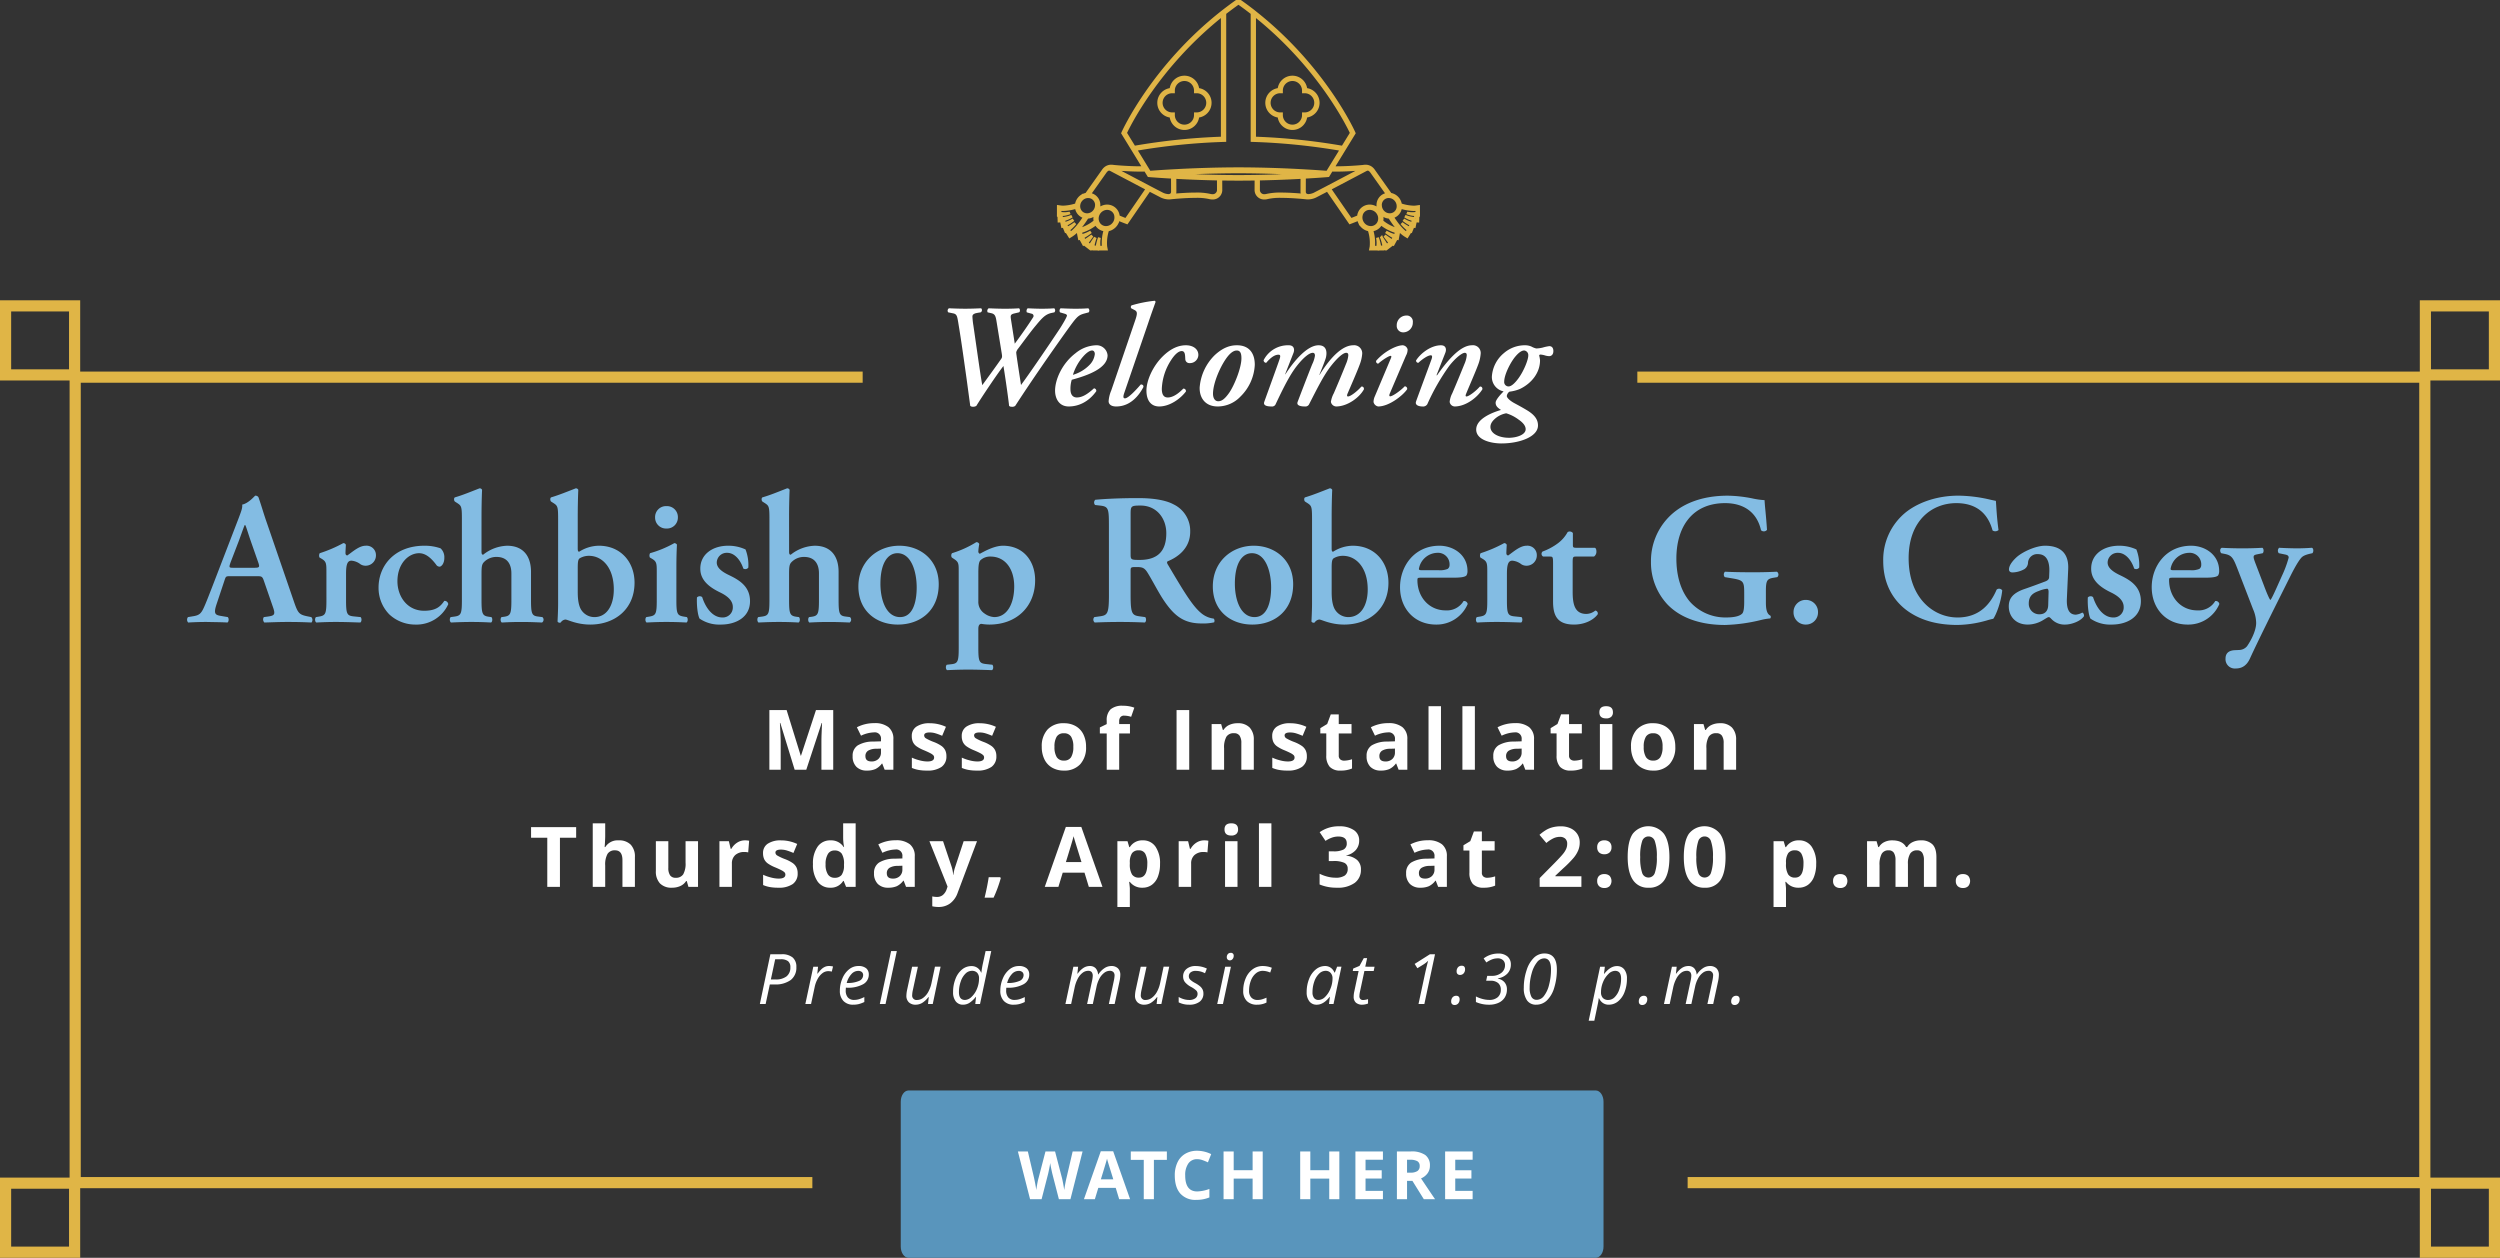 <svg xmlns="http://www.w3.org/2000/svg" xmlns:xlink="http://www.w3.org/1999/xlink" width="896.467" height="451.026" viewBox="0 0 896.467 451.026"><rect x="0" y="0" width="896.467" height="451.026" fill="#333333" stroke="none"/><defs><clipPath id="clip-path"><rect id="Rectangle_3109" data-name="Rectangle 3109" width="130.172" height="89.815" fill="#e0b546" stroke="#e0b546" stroke-width="1"></rect></clipPath></defs><g id="Group_5028" data-name="Group 5028" transform="translate(-859 -248.974)"><g id="Group_4581" data-name="Group 4581" transform="translate(1238 248.974)"><g id="Group_4580" data-name="Group 4580" clip-path="url(#clip-path)"><path id="Path_5631" data-name="Path 5631" d="M130.044,76.32l-.2-1.366-.129-.89-.891.129a6.456,6.456,0,0,1-.924.061,16.5,16.5,0,0,1-4.7-.865,4.283,4.283,0,0,0-.415-1.361l-.052-.1c-.051-.1-.106-.191-.164-.284-.018-.028-.031-.057-.049-.084s-.033-.043-.048-.065-.029-.047-.045-.07-.046-.055-.068-.084c-.067-.09-.137-.178-.211-.262-.032-.037-.065-.073-.1-.109-.086-.091-.175-.179-.268-.263-.025-.023-.05-.046-.076-.068a4.346,4.346,0,0,0-.358-.277l-.016-.012c-.109-.074-.222-.142-.336-.205-.049-.028-.1-.054-.148-.079s-.124-.06-.186-.088a4.13,4.13,0,0,0-.426-.166l-.029-.01a4.006,4.006,0,0,0-.608-.15l-1.727-2.439-4.3-6.07a3.792,3.792,0,0,0-1.117-1.088h0l-.03-.016a3.347,3.347,0,0,0-1.76-.471,4.6,4.6,0,0,0-.809.075c-1.712.172-5.871.492-9.621.492-.425,0-.832-.005-1.225-.013l4.391-7.164,3.192-5.208-.095-.215c-.11-.25-10.581-23.557-35.634-43.245V4.285L70.7,4.151q-1.325-1.036-2.677-2.038c-.34-.252-.681-.5-1.022-.748Q66.182.77,65.347.181L65.088,0,64.83.181q-.681.478-1.349.96t-1.332.974q-1.347,1-2.674,2.035l-.173.134v.006C34.249,23.978,23.777,47.286,23.667,47.536l-.095.215,6.785,11.068.8,1.3c-.394.008-.8.013-1.229.013-3.749,0-7.909-.319-9.621-.492a4.606,4.606,0,0,0-.809-.075,3.35,3.35,0,0,0-1.757.469l-.033.018h0a3.8,3.8,0,0,0-1.116,1.088l-4.3,6.07-1.727,2.439a4.073,4.073,0,0,0-.609.15l-.021.007a4.149,4.149,0,0,0-.436.169c-.061.027-.121.055-.181.085s-.1.053-.151.081c-.114.064-.226.13-.335.2l-.021.015a4.3,4.3,0,0,0-.353.273l-.08.071q-.136.123-.263.258c-.034.037-.069.075-.1.113-.072.082-.14.168-.206.256-.023.03-.049.057-.071.087s-.029.047-.044.07-.033.042-.048.065-.034.062-.053.092c-.055.089-.108.179-.156.271-.021.04-.042.079-.061.119-.058.12-.112.242-.159.366-.005.014-.011.028-.016.042a4.274,4.274,0,0,0-.232.938,16.5,16.5,0,0,1-4.7.866,6.458,6.458,0,0,1-.924-.061l-.89-.129-.129.89-.2,1.366L0,77.208l.692.1.033,1.074.027.9.845-.026.223,1.074L2,81.21l.454-.094.41,1.028.333.834.206-.082.717,1.158.473.765.765-.473a10.707,10.707,0,0,0,2.115-1.834l.143.748.271,1.425.168.885.38-.073.013.023L9.143,86.8l.43.79.183-.1.421.325,1.2.927.787.607.124-.2.408.1,1.451.345.959.227.034-.239.048,0,1.482-.055,1.047-.039-.2-1.029a14.723,14.723,0,0,1,.7-6.013,4.35,4.35,0,0,0,1.921-.8l.011-.008c.1-.077.207-.157.305-.243l.024-.021a4.459,4.459,0,0,0,.332-.326c.019-.02.038-.04.057-.061.094-.105.182-.217.267-.332.016-.022.035-.042.052-.064s.011-.018.018-.027.023-.029.034-.044c.023-.033.04-.07.062-.1.064-.1.127-.2.183-.307l.038-.073a4.483,4.483,0,0,0,.464-1.413c.8.336,1.612.659,2.445.978l.661.252.4-.583L33.15,68.137l1.909.992,2.355,1.223a6.347,6.347,0,0,0,2.754.659,4.641,4.641,0,0,0,.517-.028l.065-.007c1.506-.158,5.4-.524,8.953-.524a20.412,20.412,0,0,1,5.026.447,3.477,3.477,0,0,0,.94.126,2.894,2.894,0,0,0,3.124-2.812l-.014-3.993c2.085.037,4.223.058,6.387.058,2.109,0,4.193-.02,6.224-.056l-.014,3.987A2.9,2.9,0,0,0,74.5,71.026a3.479,3.479,0,0,0,.941-.126,20.411,20.411,0,0,1,5.025-.447c3.556,0,7.446.367,8.953.524l.077.008a4.564,4.564,0,0,0,.507.027,6.344,6.344,0,0,0,2.755-.66l2.354-1.222,1.909-.992,7.656,11.126.4.583.661-.252c.833-.318,1.642-.642,2.445-.978a4.485,4.485,0,0,0,.463,1.412c.013.025.025.049.038.073.056.106.12.208.184.309.021.033.038.068.06.1.01.015.022.028.033.043l.019.03c.018.025.039.046.057.071.083.112.169.221.26.324l.062.066a4.55,4.55,0,0,0,.328.322l.027.023c.1.086.2.166.306.243l.009.007a4.346,4.346,0,0,0,1.92.8,14.717,14.717,0,0,1,.7,6.013l-.2,1.029,1.047.039,1.483.055.047,0,.034.239.959-.228,1.451-.345.408-.1.124.2.787-.607,1.2-.927.421-.325.183.1.43-.79.694-1.275.013-.023.38.073.168-.885.271-1.425.142-.748a10.707,10.707,0,0,0,2.115,1.834l.765.473.473-.765.716-1.158.206.082.333-.834.41-1.028.455.094.182-.878.224-1.074.845.026.027-.9.032-1.074.692-.1Zm-8.674-4.765c.032.033.063.064.093.1.056.062.107.13.159.2.039.051.079.1.116.156s.068.1.1.155c.021.035.043.07.063.105s.041.079.061.118a3.435,3.435,0,0,1,.37,1.663l.007,0a3.036,3.036,0,0,1-1.257,2.388,2.969,2.969,0,0,1-1.733.549,3.3,3.3,0,0,1-2.123-.793l-.039-.032c-.063-.055-.122-.117-.182-.177s-.094-.093-.138-.143c-.03-.034-.058-.072-.087-.107-.066-.082-.131-.166-.191-.256-.016-.023-.028-.047-.043-.071a3.448,3.448,0,0,1-.533-1.7l-.016.01a3.059,3.059,0,0,1,1.255-2.659,2.97,2.97,0,0,1,1.733-.55,3.277,3.277,0,0,1,1.807.556l.038.024c.09.062.176.129.26.2.023.02.047.038.07.058.072.063.14.133.208.2m-6.086,3.626.107-.061q.068.175.151.344c-.024-.029-.05-.054-.075-.082s-.061-.068-.092-.1-.059-.068-.091-.1M57.878,63.2c-5.892-.117-11.309-.356-15.564-.59h0l-.9-.05-.088-.005q-.894-.051-1.705-.1l1.375-.082.418-.024.9-.05h0c4.253-.234,9.671-.473,15.56-.59l.9-.017c2.062-.037,4.177-.057,6.316-.057s4.251.021,6.312.057l.9.017c5.889.117,11.306.356,15.56.59h0l.9.051.419.024,1.378.082q-.814.049-1.709.1l-.088.005-.9.051h0c-4.255.234-9.672.473-15.564.59l-.9.016c-2.06.036-4.17.058-6.307.058s-4.25-.021-6.311-.058l-.9-.016m47.71-15.516-3.125,5.1a228.936,228.936,0,0,0-31.588-3.278V5.437c23.211,18.447,33.616,39.888,34.714,42.249M62.616,2.888l.437-.321c.265-.2.531-.391.8-.584q.614-.444,1.238-.885.624.441,1.238.885c.245.178.49.359.735.538.167.123.336.245.5.369s.324.243.486.365q.975.731,1.925,1.471V50.38l.437.013a228.676,228.676,0,0,1,31.547,3.215L97.984,60.09l-.537.876-.491.8c-.721-.057-2.843-.22-5.938-.41q-.8-.049-1.676-.1l-.576-.033h0l-.9-.05h0c-4.272-.233-9.687-.469-15.56-.585l-.9-.017c-2.038-.035-4.126-.056-6.237-.056-2.164,0-4.307.021-6.4.058l-.9.017c-5.865.117-11.284.354-15.56.586h0l-.9.049h0l-.569.032q-.88.051-1.678.1c-3.094.189-5.218.35-5.939.407l-.491-.8-.537-.876-3.974-6.483a228.67,228.67,0,0,1,31.547-3.215l.437-.013V4.726q.553-.432,1.116-.861l.038-.029c.239-.182.481-.362.722-.543.18-.135.359-.271.539-.4M59.3,5.436v44.07a228.967,228.967,0,0,0-31.589,3.278l-3.126-5.1c1.1-2.361,11.5-23.8,34.715-42.25M7.839,74.049a3.445,3.445,0,0,1,.374-1.671c.019-.036.036-.072.056-.108s.044-.075.067-.112.062-.1.1-.149.08-.109.12-.162.1-.132.156-.193c.031-.035.064-.068.1-.1.067-.07.134-.138.205-.2.023-.021.048-.04.072-.059.084-.07.17-.138.259-.2l.038-.025a3.278,3.278,0,0,1,1.807-.556,2.969,2.969,0,0,1,1.733.55,3.058,3.058,0,0,1,1.255,2.659l-.016-.01a3.45,3.45,0,0,1-.531,1.693c-.016.025-.029.051-.046.075-.059.088-.123.17-.188.251-.03.037-.059.077-.091.112s-.088.092-.133.138c-.061.062-.121.126-.186.182l-.034.027a3.3,3.3,0,0,1-2.127.8,2.968,2.968,0,0,1-1.733-.549,3.037,3.037,0,0,1-1.257-2.388l.007,0m7.049,1.132c-.032.032-.061.067-.092.1s-.061.065-.09.1-.052.055-.076.084q.083-.169.151-.344l.107.061m-10,8.4L4.16,82.407a15.587,15.587,0,0,0,2.391-2.355A13.71,13.71,0,0,1,3.7,81.811L3.19,80.528A12.469,12.469,0,0,0,5.9,78.8h0a10.988,10.988,0,0,1-3.2,1.345L2.419,78.8a9.923,9.923,0,0,0,2.931-1.27,11.046,11.046,0,0,1-3.726.83l-.042-1.381a8.412,8.412,0,0,0,2.652-.5l-.005-.014a8.19,8.19,0,0,1-1.472.133,11.766,11.766,0,0,1-1.737-.148l.2-1.366a7.358,7.358,0,0,0,1.053.071,16.992,16.992,0,0,0,4.686-.823,3.916,3.916,0,0,0,1.611,2.841,3.843,3.843,0,0,0,1.331.606c-1.315,2.081-3.282,4.736-5.01,5.8M8.333,82.21l-.7.134A32.494,32.494,0,0,0,10.879,77.9a4.169,4.169,0,0,0,2.681-1.052l.031-.027c.1-.086.19-.18.281-.276.035-.038.072-.074.106-.114.016-.019.034-.035.051-.054-.009.018-.016.037-.024.055-.029.061-.055.122-.081.184s-.051.119-.073.179-.05.14-.073.21c-.017.054-.034.108-.049.162q-.032.114-.058.229c-.011.05-.021.1-.03.149-.015.081-.029.162-.04.244-.006.045-.01.091-.014.136-.009.087-.017.174-.02.261,0,.035,0,.071,0,.106a4.4,4.4,0,0,0,.034.657c.018.13.043.258.072.384A14.686,14.686,0,0,1,8.333,82.21m8.306,6.411-1.483.055a10.435,10.435,0,0,1,.076-3.447h0a18.788,18.788,0,0,0-.874,3.484l-1.451-.344a20.019,20.019,0,0,1,.853-3.184c-.7,1.035-1.831,2.842-1.831,2.842l-1.2-.927s1.255-1.61,1.9-2.56c-.7.5-2.044,1.473-2.7,1.827l-.694-1.275a24.381,24.381,0,0,0,2.944-1.945,11.779,11.779,0,0,1-3.411,1.372L8.5,83.093a15.444,15.444,0,0,0,5.483-2.868,3.99,3.99,0,0,0,3.3,2.239,15.477,15.477,0,0,0-.644,6.157M20.68,79.7c-.036.067-.078.131-.119.2-.029.046-.057.092-.088.138s-.062.078-.092.118c-.066.086-.131.172-.2.25l-.016.016A3.509,3.509,0,0,1,17.6,81.576a3.088,3.088,0,0,1-2.876-1.911h0a3.42,3.42,0,0,1-.239-1.654V78a3.577,3.577,0,0,1,.191-.836c.005-.015.013-.03.018-.046q.062-.164.14-.323c.019-.039.039-.078.06-.116.045-.085.1-.168.148-.251.025-.039.049-.08.076-.118.07-.1.145-.192.222-.282.026-.03.049-.065.076-.094a3.594,3.594,0,0,1,.342-.328c.016-.014.034-.025.05-.039a3.635,3.635,0,0,1,.335-.244l.053-.032a3.54,3.54,0,0,1,.354-.193A3.413,3.413,0,0,1,18,74.761a3.1,3.1,0,0,1,3.056,2.478l-.019-.008a3.554,3.554,0,0,1-.317,2.4c-.013.025-.025.051-.039.076m4.073-.95c-.969-.37-1.877-.737-2.735-1.1-.006-.09-.011-.179-.023-.269a4.015,4.015,0,0,0-4-3.523,4.335,4.335,0,0,0-2.355.711q-.32-.178-.618-.349A4.2,4.2,0,0,0,15.038,73a3.891,3.891,0,0,0-1.6-2.672,3.845,3.845,0,0,0-1.765-.684l5.653-7.982a2.932,2.932,0,0,1,.874-.852,1.194,1.194,0,0,1,1.04,0l13.11,6.9Zm13.075-9.2c-.9-.466-2.376-1.234-4.1-2.13h0L20.756,60.59c1.738.158,5.561.445,9.171.445.6,0,1.194-.008,1.772-.026l1.116,1.82.1.161.229.019c.069.006,3.255.269,8.273.554.009,2.585.016,4.879.016,5.118,0,.548-.14,1.293-1.346,1.428h0a5.5,5.5,0,0,1-2.256-.555M57.9,68.215a2.023,2.023,0,0,1-2.224,1.912,2.593,2.593,0,0,1-.7-.093,21.637,21.637,0,0,0-5.269-.48c-2.866,0-5.94.237-7.691.4a2.457,2.457,0,0,0,.316-1.269c0-.238-.008-2.5-.016-5.067,4.256.234,9.676.473,15.567.591Zm22.572,1.339a21.639,21.639,0,0,0-5.269.48,2.589,2.589,0,0,1-.7.093,2.023,2.023,0,0,1-2.224-1.912l.014-4.007c5.9-.116,11.315-.355,15.567-.589-.009,2.563-.016,4.826-.016,5.063a2.457,2.457,0,0,0,.316,1.269c-1.75-.159-4.825-.4-7.691-.4m11.876,0a5.488,5.488,0,0,1-2.256.555c-1.208-.135-1.347-.88-1.347-1.428,0-.239.008-2.53.016-5.113,5.026-.287,8.212-.552,8.28-.559l.232-.019.178-.3,1.029-1.678c.577.018,1.169.026,1.768.026,3.61,0,7.433-.287,9.171-.445L96.444,67.423h0c-1.725.9-3.2,1.664-4.1,2.13m13.075,9.2-7.6-11.04,13.111-6.905a1.193,1.193,0,0,1,1.04.006,2.934,2.934,0,0,1,.873.851l5.653,7.982a3.845,3.845,0,0,0-1.765.684,3.889,3.889,0,0,0-1.6,2.672,4.191,4.191,0,0,0,.011,1.22q-.3.171-.618.349a4.334,4.334,0,0,0-2.355-.711,4.015,4.015,0,0,0-4,3.523c-.012.09-.017.179-.024.269-.857.363-1.765.73-2.734,1.1m4.192,1.147c-.041-.065-.082-.13-.119-.2-.014-.025-.025-.05-.038-.075a3.553,3.553,0,0,1-.318-2.4l-.019.008a3.1,3.1,0,0,1,3.056-2.478,3.416,3.416,0,0,1,1.449.334,3.661,3.661,0,0,1,.354.193l.053.032a3.6,3.6,0,0,1,.336.245c.016.013.034.024.05.038a3.6,3.6,0,0,1,.342.328c.027.029.05.064.076.094.077.09.153.182.222.282.027.039.051.079.076.119.053.082.1.166.148.25.021.039.041.078.061.118.052.1.1.211.138.319.007.017.014.034.021.051a3.573,3.573,0,0,1,.19.832l0,.02a3.418,3.418,0,0,1-.24,1.651h0a3.089,3.089,0,0,1-2.876,1.911,3.509,3.509,0,0,1-2.568-1.153l-.016-.016c-.071-.078-.137-.165-.2-.251-.03-.04-.062-.077-.091-.118s-.059-.092-.089-.138M121.4,84.518a11.779,11.779,0,0,1-3.411-1.372,24.382,24.382,0,0,0,2.944,1.945l-.694,1.275c-.652-.354-1.994-1.331-2.7-1.827.646.949,1.9,2.56,1.9,2.56l-1.2.927s-1.126-1.807-1.831-2.842a20.019,20.019,0,0,1,.853,3.184l-1.45.344a18.8,18.8,0,0,0-.874-3.484h0a10.435,10.435,0,0,1,.076,3.447l-1.482-.055a15.484,15.484,0,0,0-.645-6.157,3.976,3.976,0,0,0,3.3-2.241,15.454,15.454,0,0,0,5.486,2.87Zm.439-2.309a14.688,14.688,0,0,1-5.34-2.875c.007-.031.011-.063.018-.095.019-.091.038-.182.051-.274.018-.129.03-.259.037-.39,0-.014,0-.029,0-.043,0-.12.005-.24,0-.36,0-.026,0-.052-.006-.079-.007-.107-.016-.214-.03-.321-.005-.035-.012-.071-.018-.106-.015-.1-.033-.192-.055-.288-.01-.043-.021-.085-.032-.127-.023-.088-.048-.175-.076-.262-.015-.047-.032-.094-.048-.14-.03-.082-.062-.163-.1-.244-.02-.047-.04-.095-.063-.142-.013-.027-.023-.055-.036-.082.016.019.034.035.05.053.034.04.071.076.106.114.091.1.182.189.28.275l.032.028a4.17,4.17,0,0,0,2.681,1.051,32.434,32.434,0,0,0,3.249,4.441Zm6.751-5.234-.042,1.381a11.044,11.044,0,0,1-3.726-.83,9.917,9.917,0,0,0,2.93,1.27l-.281,1.351a10.991,10.991,0,0,1-3.2-1.345h0a12.458,12.458,0,0,0,2.712,1.724l-.512,1.284a13.7,13.7,0,0,1-2.849-1.759,15.6,15.6,0,0,0,2.391,2.355l-.727,1.175c-1.728-1.068-3.7-3.723-5.01-5.8a3.843,3.843,0,0,0,1.331-.606,3.892,3.892,0,0,0,1.6-2.673c.008-.056.009-.111.015-.167a16.985,16.985,0,0,0,4.684.822,7.362,7.362,0,0,0,1.053-.071l.2,1.366a11.766,11.766,0,0,1-1.737.148,8.19,8.19,0,0,1-1.472-.133l-.005.014a8.414,8.414,0,0,0,2.652.5" fill="#e0b546" stroke="#e0b546" stroke-width="1"></path><path id="Path_5632" data-name="Path 5632" d="M106.279,91.215a4.836,4.836,0,0,0,9.635,0,4.836,4.836,0,0,0,0-9.635,4.836,4.836,0,0,0-9.635,0,4.836,4.836,0,0,0,0,9.635m.43-8.755h.45v-.449a3.937,3.937,0,0,1,7.875,0v.449h.45a3.937,3.937,0,0,1,0,7.875h-.45v.45a3.937,3.937,0,0,1-7.875,0v-.45h-.45a3.937,3.937,0,0,1,0-7.875" transform="translate(-65.376 -49.526)" fill="#e0b546" stroke="#e0b546" stroke-width="1"></path><path id="Path_5633" data-name="Path 5633" d="M214.4,91.215a4.836,4.836,0,0,0,9.635,0,4.836,4.836,0,0,0,0-9.635,4.836,4.836,0,0,0-9.635,0,4.836,4.836,0,0,0,0,9.635m.43-8.755h.45v-.449a3.937,3.937,0,0,1,7.875,0v.449h.45a3.937,3.937,0,0,1,0,7.875h-.45v.45a3.937,3.937,0,0,1-7.875,0v-.45h-.45a3.937,3.937,0,0,1,0-7.875" transform="translate(-134.765 -49.526)" fill="#e0b546" stroke="#e0b546" stroke-width="1"></path></g></g><g id="button" transform="translate(1182 640)"><path id="Path_5629" data-name="Path 5629" d="M2.8,0H249.2c1.546,0,2.8,1.791,2.8,4V56c0,2.209-1.254,4-2.8,4H2.8C1.254,60,0,58.209,0,56V4C0,1.791,1.254,0,2.8,0Z" fill="#5995bc"></path><path id="Path_5868" data-name="Path 5868" d="M18.844,0H14.707l-2.32-9q-.129-.48-.439-1.986t-.357-2.021q-.07.633-.352,2.033t-.434,2L8.5,0H4.371L0-17.133H3.574L5.766-7.781q.574,2.59.832,4.488.07-.668.322-2.068t.475-2.174l2.5-9.6h3.434l2.5,9.6q.164.645.41,1.969t.375,2.273q.117-.914.375-2.279t.469-2.209l2.18-9.352H23.2ZM36.327,0,35.085-4.078H28.838L27.6,0H23.682l6.047-17.2H34.17L40.241,0ZM34.217-7.125q-1.723-5.543-1.939-6.27t-.311-1.148q-.387,1.5-2.215,7.418ZM48.771,0H45.138V-14.109H40.485v-3.023H53.423v3.023H48.771ZM64.3-14.355a3.7,3.7,0,0,0-3.176,1.541A7.169,7.169,0,0,0,60-8.52q0,5.73,4.3,5.73a13.6,13.6,0,0,0,4.371-.9V-.645a12.139,12.139,0,0,1-4.711.879,7.185,7.185,0,0,1-5.719-2.268q-1.98-2.268-1.98-6.51a10.63,10.63,0,0,1,.973-4.682,7.03,7.03,0,0,1,2.795-3.082A8.268,8.268,0,0,1,64.3-17.379a11.529,11.529,0,0,1,5.016,1.207L68.14-13.219a19.4,19.4,0,0,0-1.934-.8A5.768,5.768,0,0,0,64.3-14.355ZM87.791,0H84.17V-7.395H77.385V0H73.752V-17.133h3.633v6.715H84.17v-6.715h3.621Zm27.478,0h-3.621V-7.395h-6.785V0H101.23V-17.133h3.633v6.715h6.785v-6.715h3.621ZM130.9,0h-9.867V-17.133H130.9v2.977h-6.234v3.762h5.8v2.977h-5.8V-3H130.9Zm8.647-9.527h1.172a4.483,4.483,0,0,0,2.543-.574,2.05,2.05,0,0,0,.82-1.8,1.875,1.875,0,0,0-.838-1.734,5.084,5.084,0,0,0-2.6-.516h-1.1Zm0,2.953V0h-3.633V-17.133h4.992a8.544,8.544,0,0,1,5.168,1.271A4.538,4.538,0,0,1,147.75-12a4.546,4.546,0,0,1-.832,2.689,5.505,5.505,0,0,1-2.355,1.846Q148.43-1.687,149.6,0h-4.031l-4.09-6.574ZM163.065,0H153.2V-17.133h9.867v2.977h-6.234v3.762h5.8v2.977h-5.8V-3h6.234Z" transform="translate(42 39)" fill="#fff"></path></g><path id="Path_5867" data-name="Path 5867" d="M-164.042,0-169.2-16.8h-.132q.278,5.127.278,6.841V0h-4.058V-21.416h6.182l5.068,16.377h.088l5.376-16.377h6.182V0h-4.233V-10.137q0-.718.022-1.655t.2-4.98h-.132L-159.882,0Zm32.268,0-.864-2.227h-.117a6.6,6.6,0,0,1-2.322,1.97,7.5,7.5,0,0,1-3.113.549A5.033,5.033,0,0,1-141.9-1.055a5.175,5.175,0,0,1-1.355-3.838,4.322,4.322,0,0,1,1.824-3.845,10.568,10.568,0,0,1,5.5-1.37l2.842-.088v-.718a2.227,2.227,0,0,0-2.549-2.49,11.615,11.615,0,0,0-4.614,1.187l-1.479-3.018a13.314,13.314,0,0,1,6.27-1.479,7.81,7.81,0,0,1,5.054,1.436,5.305,5.305,0,0,1,1.758,4.365V0Zm-1.318-7.588-1.729.059a5.535,5.535,0,0,0-2.9.7,2.208,2.208,0,0,0-.952,1.963q0,1.89,2.168,1.89a3.434,3.434,0,0,0,2.483-.894,3.139,3.139,0,0,0,.93-2.373Zm23.464,2.725a4.509,4.509,0,0,1-1.75,3.838A8.649,8.649,0,0,1-116.616.293a16.448,16.448,0,0,1-3.047-.242,11.525,11.525,0,0,1-2.358-.71V-4.351a15.575,15.575,0,0,0,2.805.981,11.359,11.359,0,0,0,2.747.4q2.432,0,2.432-1.406a1.174,1.174,0,0,0-.322-.857,4.672,4.672,0,0,0-1.113-.747q-.791-.417-2.109-.974a13.251,13.251,0,0,1-2.776-1.465,4.123,4.123,0,0,1-1.289-1.545,5.1,5.1,0,0,1-.4-2.146,3.89,3.89,0,0,1,1.692-3.376,8.241,8.241,0,0,1,4.8-1.194A13.617,13.617,0,0,1-109.8-15.4l-1.348,3.223q-1.23-.527-2.3-.864a7.222,7.222,0,0,0-2.183-.337q-1.978,0-1.978,1.069a1.257,1.257,0,0,0,.637,1.04,17.329,17.329,0,0,0,2.791,1.3,12.964,12.964,0,0,1,2.813,1.45,4.289,4.289,0,0,1,1.318,1.553A4.771,4.771,0,0,1-109.629-4.863Zm17.912,0a4.509,4.509,0,0,1-1.75,3.838A8.649,8.649,0,0,1-98.7.293a16.448,16.448,0,0,1-3.047-.242,11.525,11.525,0,0,1-2.358-.71V-4.351a15.575,15.575,0,0,0,2.805.981,11.359,11.359,0,0,0,2.747.4q2.432,0,2.432-1.406a1.174,1.174,0,0,0-.322-.857,4.672,4.672,0,0,0-1.113-.747q-.791-.417-2.109-.974a13.251,13.251,0,0,1-2.776-1.465,4.123,4.123,0,0,1-1.289-1.545,5.1,5.1,0,0,1-.4-2.146,3.89,3.89,0,0,1,1.692-3.376,8.241,8.241,0,0,1,4.8-1.194A13.617,13.617,0,0,1-91.893-15.4l-1.348,3.223q-1.23-.527-2.3-.864a7.222,7.222,0,0,0-2.183-.337q-1.978,0-1.978,1.069a1.257,1.257,0,0,0,.637,1.04,17.329,17.329,0,0,0,2.791,1.3,12.964,12.964,0,0,1,2.813,1.45,4.289,4.289,0,0,1,1.318,1.553A4.771,4.771,0,0,1-91.717-4.863Zm20.839-3.354a6.874,6.874,0,0,0,.8,3.677,2.855,2.855,0,0,0,2.6,1.245,2.81,2.81,0,0,0,2.571-1.238,6.972,6.972,0,0,0,.784-3.684,6.765,6.765,0,0,0-.791-3.647,2.86,2.86,0,0,0-2.593-1.216,2.851,2.851,0,0,0-2.578,1.208A6.759,6.759,0,0,0-70.878-8.218Zm11.323,0a8.8,8.8,0,0,1-2.109,6.255A7.648,7.648,0,0,1-67.538.293,8.217,8.217,0,0,1-71.7-.74a6.872,6.872,0,0,1-2.769-2.966,9.968,9.968,0,0,1-.967-4.512,8.752,8.752,0,0,1,2.095-6.24,7.693,7.693,0,0,1,5.889-2.227,8.264,8.264,0,0,1,4.16,1.025,6.844,6.844,0,0,1,2.769,2.944A9.875,9.875,0,0,1-59.555-8.218Zm15.744-4.8h-3.867V0h-4.468V-13.022h-2.461v-2.153l2.461-1.2v-1.2a5.366,5.366,0,0,1,1.377-4.087,6.31,6.31,0,0,1,4.409-1.289,11.475,11.475,0,0,1,4.116.688l-1.143,3.281a8.328,8.328,0,0,0-2.49-.425,1.612,1.612,0,0,0-1.377.564,2.333,2.333,0,0,0-.425,1.443v1.025h3.867ZM-27.1,0V-21.416h4.541V0ZM.595,0H-3.873V-9.565a4.6,4.6,0,0,0-.63-2.659A2.292,2.292,0,0,0-6.51-13.11a3.017,3.017,0,0,0-2.71,1.252,7.768,7.768,0,0,0-.835,4.153V0h-4.468V-16.377h3.413l.6,2.095h.249A4.721,4.721,0,0,1-8.2-16.077a7.008,7.008,0,0,1,2.981-.608A5.727,5.727,0,0,1-.885-15.139a6.2,6.2,0,0,1,1.479,4.46ZM19.62-4.863a4.509,4.509,0,0,1-1.75,3.838A8.649,8.649,0,0,1,12.633.293,16.448,16.448,0,0,1,9.586.051a11.525,11.525,0,0,1-2.358-.71V-4.351a15.575,15.575,0,0,0,2.805.981,11.359,11.359,0,0,0,2.747.4q2.432,0,2.432-1.406a1.174,1.174,0,0,0-.322-.857,4.672,4.672,0,0,0-1.113-.747q-.791-.417-2.109-.974A13.251,13.251,0,0,1,8.89-8.423,4.123,4.123,0,0,1,7.6-9.968a5.1,5.1,0,0,1-.4-2.146A3.89,3.89,0,0,1,8.89-15.491a8.241,8.241,0,0,1,4.8-1.194A13.617,13.617,0,0,1,19.444-15.4L18.1-12.173q-1.23-.527-2.3-.864a7.222,7.222,0,0,0-2.183-.337q-1.978,0-1.978,1.069a1.257,1.257,0,0,0,.637,1.04,17.329,17.329,0,0,0,2.791,1.3,12.964,12.964,0,0,1,2.813,1.45A4.289,4.289,0,0,1,19.2-6.958,4.771,4.771,0,0,1,19.62-4.863Zm13.386,1.6a9.685,9.685,0,0,0,2.813-.513V-.454a10.028,10.028,0,0,1-4.1.747,5.02,5.02,0,0,1-3.9-1.355A5.9,5.9,0,0,1,26.59-5.127v-7.9H24.451v-1.89l2.461-1.494L28.2-19.863h2.856v3.486h4.585v3.354H31.058v7.9a1.744,1.744,0,0,0,.535,1.406A2.11,2.11,0,0,0,33.006-3.267ZM52.529,0l-.864-2.227h-.117a6.6,6.6,0,0,1-2.322,1.97,7.5,7.5,0,0,1-3.113.549A5.033,5.033,0,0,1,42.4-1.055a5.175,5.175,0,0,1-1.355-3.838,4.322,4.322,0,0,1,1.824-3.845,10.568,10.568,0,0,1,5.5-1.37l2.842-.088v-.718a2.227,2.227,0,0,0-2.549-2.49,11.615,11.615,0,0,0-4.614,1.187l-1.479-3.018a13.314,13.314,0,0,1,6.27-1.479,7.81,7.81,0,0,1,5.054,1.436,5.305,5.305,0,0,1,1.758,4.365V0ZM51.211-7.588l-1.729.059a5.535,5.535,0,0,0-2.9.7,2.208,2.208,0,0,0-.952,1.963q0,1.89,2.168,1.89a3.434,3.434,0,0,0,2.483-.894,3.139,3.139,0,0,0,.93-2.373ZM67.717,0H63.249V-22.793h4.468ZM79.872,0H75.4V-22.793h4.468ZM97.96,0,97.1-2.227h-.117a6.6,6.6,0,0,1-2.322,1.97,7.5,7.5,0,0,1-3.113.549,5.033,5.033,0,0,1-3.713-1.348,5.175,5.175,0,0,1-1.355-3.838A4.322,4.322,0,0,1,88.3-8.738a10.568,10.568,0,0,1,5.5-1.37l2.842-.088v-.718a2.227,2.227,0,0,0-2.549-2.49,11.615,11.615,0,0,0-4.614,1.187L88-15.234a13.314,13.314,0,0,1,6.27-1.479,7.81,7.81,0,0,1,5.054,1.436,5.305,5.305,0,0,1,1.758,4.365V0ZM96.642-7.588l-1.729.059a5.535,5.535,0,0,0-2.9.7,2.208,2.208,0,0,0-.952,1.963q0,1.89,2.168,1.89a3.434,3.434,0,0,0,2.483-.894,3.139,3.139,0,0,0,.93-2.373Zm18.938,4.321a9.685,9.685,0,0,0,2.813-.513V-.454a10.028,10.028,0,0,1-4.1.747,5.02,5.02,0,0,1-3.9-1.355,5.9,5.9,0,0,1-1.223-4.065v-7.9h-2.139v-1.89l2.461-1.494,1.289-3.457h2.856v3.486h4.585v3.354h-4.585v7.9a1.744,1.744,0,0,0,.535,1.406A2.11,2.11,0,0,0,115.579-3.267Zm8.933-17.344q0-2.183,2.432-2.183t2.432,2.183a2.128,2.128,0,0,1-.608,1.619,2.555,2.555,0,0,1-1.824.579Q124.512-18.413,124.512-20.61ZM129.17,0H124.7V-16.377h4.468Zm11.247-8.218a6.874,6.874,0,0,0,.8,3.677,2.855,2.855,0,0,0,2.6,1.245,2.81,2.81,0,0,0,2.571-1.238,6.972,6.972,0,0,0,.784-3.684,6.765,6.765,0,0,0-.791-3.647,2.86,2.86,0,0,0-2.593-1.216,2.851,2.851,0,0,0-2.578,1.208A6.759,6.759,0,0,0,140.417-8.218Zm11.323,0a8.8,8.8,0,0,1-2.109,6.255A7.648,7.648,0,0,1,143.757.293,8.217,8.217,0,0,1,139.6-.74a6.872,6.872,0,0,1-2.769-2.966,9.968,9.968,0,0,1-.967-4.512,8.752,8.752,0,0,1,2.095-6.24,7.693,7.693,0,0,1,5.889-2.227A8.264,8.264,0,0,1,148-15.659a6.844,6.844,0,0,1,2.769,2.944A9.875,9.875,0,0,1,151.74-8.218ZM173.549,0h-4.468V-9.565a4.6,4.6,0,0,0-.63-2.659,2.292,2.292,0,0,0-2.007-.886,3.017,3.017,0,0,0-2.71,1.252,7.768,7.768,0,0,0-.835,4.153V0h-4.468V-16.377h3.413l.6,2.095h.249a4.721,4.721,0,0,1,2.058-1.794,7.008,7.008,0,0,1,2.981-.608,5.727,5.727,0,0,1,4.336,1.545,6.2,6.2,0,0,1,1.479,4.46ZM-248.212,42h-4.541V24.363h-5.815V20.584H-242.4v3.779h-5.815Zm26.877,0H-225.8V32.435q0-3.545-2.637-3.545a3,3,0,0,0-2.71,1.274,7.783,7.783,0,0,0-.835,4.131V42h-4.468V19.207h4.468v4.644q0,.542-.1,2.549l-.1,1.318h.234a5.175,5.175,0,0,1,4.746-2.4,5.8,5.8,0,0,1,4.38,1.553,6.169,6.169,0,0,1,1.494,4.453Zm19.2,0-.6-2.095h-.234A4.714,4.714,0,0,1-205,41.67a6.952,6.952,0,0,1-3,.623,5.718,5.718,0,0,1-4.351-1.545,6.218,6.218,0,0,1-1.465-4.446V25.623h4.468v9.565a4.6,4.6,0,0,0,.63,2.659,2.292,2.292,0,0,0,2.007.886,3.017,3.017,0,0,0,2.71-1.252,7.768,7.768,0,0,0,.835-4.153V25.623h4.468V42Zm20.256-16.685a7.205,7.205,0,0,1,1.509.132l-.337,4.189a5.118,5.118,0,0,0-1.318-.146,4.738,4.738,0,0,0-3.333,1.1,3.971,3.971,0,0,0-1.194,3.076V42h-4.468V25.623h3.384l.659,2.754h.22a6.156,6.156,0,0,1,2.058-2.219A5.075,5.075,0,0,1-181.878,25.315Zm18.908,11.821a4.509,4.509,0,0,1-1.75,3.838,8.649,8.649,0,0,1-5.237,1.318A16.448,16.448,0,0,1-173,42.051a11.525,11.525,0,0,1-2.358-.71V37.649a15.575,15.575,0,0,0,2.805.981,11.359,11.359,0,0,0,2.747.4q2.432,0,2.432-1.406a1.174,1.174,0,0,0-.322-.857,4.672,4.672,0,0,0-1.113-.747q-.791-.417-2.109-.974a13.251,13.251,0,0,1-2.776-1.465,4.123,4.123,0,0,1-1.289-1.545,5.1,5.1,0,0,1-.4-2.146,3.89,3.89,0,0,1,1.692-3.376,8.241,8.241,0,0,1,4.8-1.194,13.617,13.617,0,0,1,5.757,1.289l-1.348,3.223q-1.23-.527-2.3-.864a7.222,7.222,0,0,0-2.183-.337q-1.978,0-1.978,1.069a1.257,1.257,0,0,0,.637,1.04,17.329,17.329,0,0,0,2.791,1.3,12.964,12.964,0,0,1,2.813,1.45,4.289,4.289,0,0,1,1.318,1.553A4.771,4.771,0,0,1-162.97,37.137Zm11.672,5.156a5.319,5.319,0,0,1-4.534-2.241,10.3,10.3,0,0,1-1.648-6.211,10.313,10.313,0,0,1,1.677-6.277,5.448,5.448,0,0,1,4.622-2.249,5.343,5.343,0,0,1,4.717,2.4h.146a18.265,18.265,0,0,1-.337-3.267V19.207h4.482V42H-145.6l-.864-2.124h-.19A5.113,5.113,0,0,1-151.3,42.293Zm1.567-3.56a3.028,3.028,0,0,0,2.512-1,5.794,5.794,0,0,0,.872-3.384V33.87a6.7,6.7,0,0,0-.813-3.779,3.02,3.02,0,0,0-2.644-1.143,2.623,2.623,0,0,0-2.322,1.267,6.76,6.76,0,0,0-.828,3.684,6.407,6.407,0,0,0,.835,3.625A2.728,2.728,0,0,0-149.73,38.733ZM-124.1,42l-.864-2.227h-.117a6.6,6.6,0,0,1-2.322,1.97,7.5,7.5,0,0,1-3.113.549,5.033,5.033,0,0,1-3.713-1.348,5.175,5.175,0,0,1-1.355-3.838,4.322,4.322,0,0,1,1.824-3.845,10.568,10.568,0,0,1,5.5-1.37l2.842-.088v-.718a2.227,2.227,0,0,0-2.549-2.49,11.615,11.615,0,0,0-4.614,1.187l-1.479-3.018a13.314,13.314,0,0,1,6.27-1.479,7.81,7.81,0,0,1,5.054,1.436,5.305,5.305,0,0,1,1.758,4.365V42Zm-1.318-7.588-1.729.059a5.535,5.535,0,0,0-2.9.7A2.208,2.208,0,0,0-131,37.137q0,1.89,2.168,1.89a3.434,3.434,0,0,0,2.483-.894,3.139,3.139,0,0,0,.93-2.373Zm9.694-8.789h4.893l3.091,9.214a12.784,12.784,0,0,1,.542,2.842h.088a12.558,12.558,0,0,1,.63-2.842l3.032-9.214h4.79l-6.929,18.472a8,8,0,0,1-2.717,3.838,6.858,6.858,0,0,1-4.124,1.274,10.369,10.369,0,0,1-2.271-.249V45.413a7.637,7.637,0,0,0,1.758.19,3.175,3.175,0,0,0,2.073-.725,4.7,4.7,0,0,0,1.384-2.19l.264-.806Zm25.588,13.228a45.4,45.4,0,0,1-2.578,7.017h-3.223q.952-3.9,1.479-7.354h4.1ZM-58.559,42l-1.553-5.1h-7.808L-69.472,42h-4.893l7.559-21.5h5.552L-53.666,42ZM-61.2,33.094q-2.153-6.929-2.424-7.837t-.388-1.436q-.483,1.875-2.769,9.272Zm21.867,9.2A5.431,5.431,0,0,1-43.854,40.2h-.234q.234,2.051.234,2.373v6.636h-4.468V25.623h3.633l.63,2.124h.205a5.168,5.168,0,0,1,4.644-2.432,5.314,5.314,0,0,1,4.541,2.241,10.366,10.366,0,0,1,1.641,6.226,12.293,12.293,0,0,1-.769,4.556,6.39,6.39,0,0,1-2.19,2.944A5.612,5.612,0,0,1-39.328,42.293Zm-1.318-13.4a2.821,2.821,0,0,0-2.417,1.018,5.845,5.845,0,0,0-.791,3.362v.483a6.9,6.9,0,0,0,.784,3.779,2.8,2.8,0,0,0,2.483,1.143q3,0,3-4.951a7.07,7.07,0,0,0-.74-3.625A2.525,2.525,0,0,0-40.646,28.89ZM-17.2,25.315a7.205,7.205,0,0,1,1.509.132l-.337,4.189a5.118,5.118,0,0,0-1.318-.146,4.738,4.738,0,0,0-3.333,1.1,3.971,3.971,0,0,0-1.194,3.076V42h-4.468V25.623h3.384l.659,2.754h.22a6.156,6.156,0,0,1,2.058-2.219A5.075,5.075,0,0,1-17.2,25.315Zm7.292-3.926q0-2.183,2.432-2.183t2.432,2.183a2.128,2.128,0,0,1-.608,1.619,2.555,2.555,0,0,1-1.824.579Q-9.905,23.587-9.905,21.39ZM-5.247,42H-9.715V25.623h4.468ZM6.908,42H2.44V19.207H6.908ZM38.382,25.374a5.04,5.04,0,0,1-1.216,3.413,6.3,6.3,0,0,1-3.413,1.934v.088a6.821,6.821,0,0,1,3.926,1.575,4.411,4.411,0,0,1,1.333,3.376,5.721,5.721,0,0,1-2.241,4.812,10.331,10.331,0,0,1-6.4,1.721,15.544,15.544,0,0,1-6.182-1.157V37.283a13.971,13.971,0,0,0,2.739,1.025,11.527,11.527,0,0,0,2.959.4,5.754,5.754,0,0,0,3.311-.762A2.8,2.8,0,0,0,34.266,35.5a2.209,2.209,0,0,0-1.23-2.139,9.1,9.1,0,0,0-3.926-.63H27.483V29.256h1.655a7.7,7.7,0,0,0,3.64-.652,2.354,2.354,0,0,0,1.15-2.234q0-2.432-3.047-2.432a6.973,6.973,0,0,0-2.146.352,10.483,10.483,0,0,0-2.424,1.216l-2.095-3.12A11.639,11.639,0,0,1,31.2,20.276a9.022,9.022,0,0,1,5.251,1.348A4.322,4.322,0,0,1,38.382,25.374ZM66.706,42l-.864-2.227h-.117a6.6,6.6,0,0,1-2.322,1.97,7.5,7.5,0,0,1-3.113.549,5.033,5.033,0,0,1-3.713-1.348,5.175,5.175,0,0,1-1.355-3.838,4.322,4.322,0,0,1,1.824-3.845,10.568,10.568,0,0,1,5.5-1.37l2.842-.088v-.718a2.227,2.227,0,0,0-2.549-2.49,11.615,11.615,0,0,0-4.614,1.187l-1.479-3.018a13.314,13.314,0,0,1,6.27-1.479,7.81,7.81,0,0,1,5.054,1.436,5.305,5.305,0,0,1,1.758,4.365V42Zm-1.318-7.588-1.729.059a5.535,5.535,0,0,0-2.9.7,2.208,2.208,0,0,0-.952,1.963q0,1.89,2.168,1.89a3.434,3.434,0,0,0,2.483-.894,3.139,3.139,0,0,0,.93-2.373Zm18.938,4.321a9.685,9.685,0,0,0,2.813-.513v3.325a10.028,10.028,0,0,1-4.1.747,5.02,5.02,0,0,1-3.9-1.355,5.9,5.9,0,0,1-1.223-4.065v-7.9H75.771v-1.89l2.461-1.494,1.289-3.457h2.856v3.486h4.585v3.354H82.377v7.9a1.744,1.744,0,0,0,.535,1.406A2.11,2.11,0,0,0,84.325,38.733ZM118.069,42H103.1V38.851l5.376-5.435q2.388-2.446,3.12-3.391a7.458,7.458,0,0,0,1.055-1.75,4.457,4.457,0,0,0,.322-1.67,2.433,2.433,0,0,0-.71-1.919,2.755,2.755,0,0,0-1.9-.63,5.455,5.455,0,0,0-2.417.571,12.473,12.473,0,0,0-2.446,1.626l-2.461-2.915a16.055,16.055,0,0,1,2.622-1.9,9.625,9.625,0,0,1,2.271-.857,11.634,11.634,0,0,1,2.754-.3,8.154,8.154,0,0,1,3.545.732,5.655,5.655,0,0,1,2.388,2.051,5.448,5.448,0,0,1,.85,3.018,7.386,7.386,0,0,1-.52,2.776,10.658,10.658,0,0,1-1.611,2.659,39.392,39.392,0,0,1-3.845,3.882l-2.754,2.593v.205h9.331Zm5.666-2.095a2.456,2.456,0,0,1,.659-1.86,2.673,2.673,0,0,1,1.919-.63,2.6,2.6,0,0,1,1.882.645,2.846,2.846,0,0,1-.007,3.669,2.551,2.551,0,0,1-1.875.667,2.627,2.627,0,0,1-1.9-.652A2.439,2.439,0,0,1,123.735,39.905Zm0-12.1a2.456,2.456,0,0,1,.659-1.86,2.673,2.673,0,0,1,1.919-.63,2.6,2.6,0,0,1,1.882.645,2.449,2.449,0,0,1,.667,1.846,2.424,2.424,0,0,1-.681,1.838,2.59,2.59,0,0,1-1.868.652,2.645,2.645,0,0,1-1.9-.645A2.434,2.434,0,0,1,123.735,27.806Zm25.9,3.486q0,5.61-1.838,8.306a6.379,6.379,0,0,1-5.662,2.7,6.306,6.306,0,0,1-5.588-2.783q-1.882-2.783-1.882-8.218,0-5.669,1.831-8.357a7.121,7.121,0,0,1,11.243.125Q149.631,25.872,149.631,31.292Zm-10.474,0a16.662,16.662,0,0,0,.681,5.647,2.359,2.359,0,0,0,2.292,1.707,2.383,2.383,0,0,0,2.285-1.729,16.2,16.2,0,0,0,.7-5.625,16.153,16.153,0,0,0-.71-5.662,2.373,2.373,0,0,0-4.563,0A16.633,16.633,0,0,0,139.157,31.292Zm30.6,0q0,5.61-1.838,8.306a6.379,6.379,0,0,1-5.662,2.7,6.306,6.306,0,0,1-5.588-2.783q-1.882-2.783-1.882-8.218,0-5.669,1.831-8.357a7.121,7.121,0,0,1,11.243.125Q169.755,25.872,169.755,31.292Zm-10.474,0a16.662,16.662,0,0,0,.681,5.647,2.359,2.359,0,0,0,2.292,1.707,2.383,2.383,0,0,0,2.285-1.729,16.2,16.2,0,0,0,.7-5.625,16.153,16.153,0,0,0-.71-5.662,2.373,2.373,0,0,0-4.563,0A16.633,16.633,0,0,0,159.281,31.292Zm36.674,11a5.431,5.431,0,0,1-4.526-2.095h-.234q.234,2.051.234,2.373v6.636h-4.468V25.623h3.633l.63,2.124h.205a5.168,5.168,0,0,1,4.644-2.432,5.314,5.314,0,0,1,4.541,2.241,10.366,10.366,0,0,1,1.641,6.226,12.293,12.293,0,0,1-.769,4.556,6.39,6.39,0,0,1-2.19,2.944A5.612,5.612,0,0,1,195.955,42.293Zm-1.318-13.4a2.821,2.821,0,0,0-2.417,1.018,5.845,5.845,0,0,0-.791,3.362v.483a6.9,6.9,0,0,0,.784,3.779,2.8,2.8,0,0,0,2.483,1.143q3,0,3-4.951a7.07,7.07,0,0,0-.74-3.625A2.525,2.525,0,0,0,194.637,28.89Zm13.679,11.016a2.456,2.456,0,0,1,.659-1.86,2.673,2.673,0,0,1,1.919-.63,2.6,2.6,0,0,1,1.882.645,2.846,2.846,0,0,1-.007,3.669,2.551,2.551,0,0,1-1.875.667,2.627,2.627,0,0,1-1.9-.652A2.439,2.439,0,0,1,208.315,39.905ZM235.163,42H230.7V32.435a4.818,4.818,0,0,0-.593-2.659,2.087,2.087,0,0,0-1.868-.886,2.705,2.705,0,0,0-2.49,1.26,8.263,8.263,0,0,0-.776,4.146V42H220.5V25.623h3.413l.6,2.095h.249a4.539,4.539,0,0,1,1.9-1.765,6.183,6.183,0,0,1,2.856-.637q3.677,0,4.98,2.4h.4a4.424,4.424,0,0,1,1.941-1.772,6.473,6.473,0,0,1,2.893-.63,5.711,5.711,0,0,1,4.211,1.428q1.428,1.428,1.428,4.578V42h-4.482V32.435a4.818,4.818,0,0,0-.593-2.659,2.087,2.087,0,0,0-1.868-.886,2.786,2.786,0,0,0-2.454,1.172,6.649,6.649,0,0,0-.813,3.721Zm17.165-2.095a2.456,2.456,0,0,1,.659-1.86,2.673,2.673,0,0,1,1.919-.63,2.6,2.6,0,0,1,1.882.645,2.846,2.846,0,0,1-.007,3.669,2.551,2.551,0,0,1-1.875.667,2.627,2.627,0,0,1-1.9-.652A2.439,2.439,0,0,1,252.328,39.905Zm-415.762,30.85a5.572,5.572,0,0,1-2,4.626,9.248,9.248,0,0,1-5.872,1.6h-1.648l-1.5,7.019h-2.075l3.772-17.847h4.028a5.92,5.92,0,0,1,3.955,1.154A4.3,4.3,0,0,1-163.434,70.755Zm-9.143,4.443h1.624a6.228,6.228,0,0,0,4-1.111,3.953,3.953,0,0,0,1.367-3.259,2.655,2.655,0,0,0-.848-2.2,4.142,4.142,0,0,0-2.606-.677h-1.99Zm20.823-4.822a5.57,5.57,0,0,1,1.465.171l-.439,1.831a5.365,5.365,0,0,0-1.282-.159,3.391,3.391,0,0,0-2.081.732,6.411,6.411,0,0,0-1.7,2.032,10.348,10.348,0,0,0-1.068,2.887L-158.163,84h-2.051l2.856-13.379h1.7l-.269,2.478h.122a12,12,0,0,1,1.453-1.666,4.605,4.605,0,0,1,1.2-.781A3.455,3.455,0,0,1-151.754,70.377Zm8.726,13.867a4.668,4.668,0,0,1-3.528-1.331,5.093,5.093,0,0,1-1.282-3.687,10.985,10.985,0,0,1,.909-4.4,8.144,8.144,0,0,1,2.411-3.278,5.254,5.254,0,0,1,3.308-1.172,4.2,4.2,0,0,1,2.808.812,2.832,2.832,0,0,1,.94,2.264,3.869,3.869,0,0,1-2.026,3.448,11.1,11.1,0,0,1-5.8,1.251h-.4l-.049.977a3.777,3.777,0,0,0,.751,2.5,2.862,2.862,0,0,0,2.325.9,6.038,6.038,0,0,0,1.581-.22,12.1,12.1,0,0,0,2.02-.806V83.28a11.064,11.064,0,0,1-2.026.751A8.22,8.22,0,0,1-143.029,84.244Zm1.7-12.122a3.262,3.262,0,0,0-2.362,1.147,7.494,7.494,0,0,0-1.691,3.186h.146a9.965,9.965,0,0,0,4.266-.726,2.28,2.28,0,0,0,1.483-2.106,1.426,1.426,0,0,0-.446-1.074A1.961,1.961,0,0,0-141.332,72.123ZM-131.459,84h-2.051l4.053-18.994h2.051Zm11.606-13.379-1.831,8.484a9.157,9.157,0,0,0-.22,1.7,1.565,1.565,0,0,0,1.794,1.746A3.629,3.629,0,0,0-118,81.815a6.509,6.509,0,0,0,1.831-2.1,11.265,11.265,0,0,0,1.208-3.3l1.221-5.8h2.026L-114.53,84h-1.7l.269-2.478h-.146a8.016,8.016,0,0,1-2.283,2.124,4.6,4.6,0,0,1-2.246.6,3.413,3.413,0,0,1-2.454-.848,3.187,3.187,0,0,1-.891-2.423,11.444,11.444,0,0,1,.269-2.1l1.782-8.252Zm19.224-.22a3.561,3.561,0,0,1,3.43,2.319h.122a28.118,28.118,0,0,1,.549-3.345l.952-4.37h2.026L-97.577,84h-1.7l.269-2.551h-.1a9.166,9.166,0,0,1-2.307,2.161,4.311,4.311,0,0,1-2.222.635,3.2,3.2,0,0,1-2.649-1.2,5.2,5.2,0,0,1-.952-3.32,12.648,12.648,0,0,1,.879-4.785,7.98,7.98,0,0,1,2.374-3.357A5.262,5.262,0,0,1-100.629,70.4Zm-2.319,12.146a3.556,3.556,0,0,0,2.368-1.141,8.014,8.014,0,0,0,1.935-2.917,9.624,9.624,0,0,0,.714-3.619,2.922,2.922,0,0,0-.659-2.063,2.491,2.491,0,0,0-1.917-.708,3.265,3.265,0,0,0-2.289,1.007,7.079,7.079,0,0,0-1.7,2.832,11.5,11.5,0,0,0-.641,3.839Q-105.133,82.547-102.948,82.547Zm17.454,1.7a4.668,4.668,0,0,1-3.528-1.331A5.093,5.093,0,0,1-90.3,79.227a10.985,10.985,0,0,1,.909-4.4,8.144,8.144,0,0,1,2.411-3.278,5.254,5.254,0,0,1,3.308-1.172,4.2,4.2,0,0,1,2.808.812,2.832,2.832,0,0,1,.94,2.264A3.869,3.869,0,0,1-81.954,76.9a11.1,11.1,0,0,1-5.8,1.251h-.4l-.049.977a3.777,3.777,0,0,0,.751,2.5,2.862,2.862,0,0,0,2.325.9,6.038,6.038,0,0,0,1.581-.22,12.1,12.1,0,0,0,2.02-.806V83.28a11.064,11.064,0,0,1-2.026.751A8.22,8.22,0,0,1-85.494,84.244Zm1.7-12.122A3.261,3.261,0,0,0-86.16,73.27a7.494,7.494,0,0,0-1.691,3.186h.146a9.965,9.965,0,0,0,4.266-.726,2.28,2.28,0,0,0,1.483-2.106A1.426,1.426,0,0,0-82.4,72.55,1.961,1.961,0,0,0-83.8,72.123ZM-59.181,84l1.807-8.447a10.04,10.04,0,0,0,.22-1.648,2.088,2.088,0,0,0-.378-1.331,1.562,1.562,0,0,0-1.294-.476,3.28,3.28,0,0,0-2,.732,6.374,6.374,0,0,0-1.709,2.094A12.073,12.073,0,0,0-63.673,78.2L-64.906,84h-2.051L-64.1,70.621h1.7l-.269,2.478h.122a7.648,7.648,0,0,1,2.118-2.087,4.176,4.176,0,0,1,2.179-.635,2.771,2.771,0,0,1,2.124.793,3.627,3.627,0,0,1,.879,2.209h.1a7.84,7.84,0,0,1,2.234-2.264,4.48,4.48,0,0,1,2.393-.739,3.286,3.286,0,0,1,2.4.83,3.232,3.232,0,0,1,.848,2.417,11.616,11.616,0,0,1-.269,2.173L-49.305,84h-2.075l1.807-8.447a11.1,11.1,0,0,0,.244-1.782,1.723,1.723,0,0,0-.421-1.215,1.719,1.719,0,0,0-1.324-.458,3.278,3.278,0,0,0-1.953.708,6.166,6.166,0,0,0-1.691,2.008,10.968,10.968,0,0,0-1.1,3.082L-57.13,84ZM-37.87,70.621-39.7,79.1a9.157,9.157,0,0,0-.22,1.7,1.565,1.565,0,0,0,1.794,1.746,3.629,3.629,0,0,0,2.112-.732,6.509,6.509,0,0,0,1.831-2.1,11.265,11.265,0,0,0,1.208-3.3l1.221-5.8h2.026L-32.548,84h-1.7l.269-2.478h-.146a8.016,8.016,0,0,1-2.283,2.124,4.6,4.6,0,0,1-2.246.6A3.413,3.413,0,0,1-41.1,83.4,3.187,3.187,0,0,1-42,80.973a11.444,11.444,0,0,1,.269-2.1l1.782-8.252Zm20.4,9.583a3.579,3.579,0,0,1-1.349,2.972,5.99,5.99,0,0,1-3.8,1.068,8.111,8.111,0,0,1-3.723-.842V81.473a7.6,7.6,0,0,0,1.843.793,6.735,6.735,0,0,0,1.831.281,3.721,3.721,0,0,0,2.319-.61,1.9,1.9,0,0,0,.781-1.562A1.691,1.691,0,0,0-20,79.2,8.609,8.609,0,0,0-21.844,77.9a7.425,7.425,0,0,1-2.246-1.746,3.22,3.22,0,0,1-.659-2.026,3.368,3.368,0,0,1,1.233-2.716,4.893,4.893,0,0,1,3.247-1.031,9.443,9.443,0,0,1,4.028.9l-.659,1.672-.684-.305a6.784,6.784,0,0,0-2.686-.525,2.73,2.73,0,0,0-1.782.531,1.7,1.7,0,0,0-.647,1.373,1.705,1.705,0,0,0,.433,1.172,7.647,7.647,0,0,0,1.788,1.257A10.4,10.4,0,0,1-18.6,77.713a3.63,3.63,0,0,1,.848,1.129A3.193,3.193,0,0,1-17.474,80.2Zm7,3.8h-2.051l2.856-13.379h2.051Zm1.379-16.8A1.6,1.6,0,0,1-8.7,66.086a1.3,1.3,0,0,1,1.013-.433.96.96,0,0,1,1.074,1.1,1.656,1.656,0,0,1-.409,1.135,1.231,1.231,0,0,1-.946.464,1.128,1.128,0,0,1-.806-.3A1.109,1.109,0,0,1-9.091,67.2ZM1.783,84.244a4.968,4.968,0,0,1-3.674-1.306A4.985,4.985,0,0,1-3.2,79.251a11.107,11.107,0,0,1,.9-4.5A7.647,7.647,0,0,1,.2,71.531a5.96,5.96,0,0,1,3.583-1.154A8.946,8.946,0,0,1,7.057,71l-.574,1.721A6.906,6.906,0,0,0,3.81,72.1a3.826,3.826,0,0,0-2.5.934,6.15,6.15,0,0,0-1.77,2.6A10,10,0,0,0-1.1,79.251a3.416,3.416,0,0,0,.812,2.429,2.92,2.92,0,0,0,2.24.867,5.535,5.535,0,0,0,1.66-.244,15.22,15.22,0,0,0,1.538-.574v1.746A7.33,7.33,0,0,1,1.783,84.244ZM26.156,70.377a3.449,3.449,0,0,1,2,.6,3.926,3.926,0,0,1,1.367,1.74h.134l.818-2.1h1.55L29.183,84H27.56l.317-2.551h-.1q-2.185,2.8-4.6,2.8a3.217,3.217,0,0,1-2.661-1.208,5.164,5.164,0,0,1-.964-3.308,12.6,12.6,0,0,1,.867-4.712,8.14,8.14,0,0,1,2.393-3.406A5.205,5.205,0,0,1,26.156,70.377Zm-2.319,12.17a3.437,3.437,0,0,0,2.356-1.129,8.368,8.368,0,0,0,1.9-2.942,9.629,9.629,0,0,0,.732-3.632,2.845,2.845,0,0,0-.684-2,2.321,2.321,0,0,0-1.794-.745,3.361,3.361,0,0,0-2.362,1.05,7.083,7.083,0,0,0-1.715,2.844,11.463,11.463,0,0,0-.623,3.784,3.2,3.2,0,0,0,.574,2.081A1.98,1.98,0,0,0,23.837,82.547Zm15.964.024a6.6,6.6,0,0,0,1.758-.317v1.575a5.627,5.627,0,0,1-1.025.293,5.251,5.251,0,0,1-.977.122,3.394,3.394,0,0,1-2.338-.726,2.758,2.758,0,0,1-.812-2.167,8.843,8.843,0,0,1,.22-1.831l1.55-7.349h-2.1l.171-.891,2.258-.952,1.526-2.783h1.2l-.671,3.076H43.9l-.317,1.55H40.253l-1.575,7.373a8.684,8.684,0,0,0-.22,1.611,1.45,1.45,0,0,0,.354,1.05A1.311,1.311,0,0,0,39.8,82.572ZM61.757,84h-2.1L62.05,72.855q.72-3.186,1.074-4.382a9.4,9.4,0,0,1-1.7,1.355L59.254,71.17l-.977-1.55,5.481-3.467h1.819Zm9.617-.9a2.167,2.167,0,0,1,.494-1.5,1.729,1.729,0,0,1,1.361-.555,1.159,1.159,0,0,1,.848.317,1.3,1.3,0,0,1,.323.964,2.169,2.169,0,0,1-.488,1.447,1.634,1.634,0,0,1-1.318.58,1.231,1.231,0,0,1-.891-.317A1.247,1.247,0,0,1,71.373,83.1ZM73.326,72.33a2.184,2.184,0,0,1,.488-1.5,1.71,1.71,0,0,1,1.355-.555q1.184,0,1.184,1.27a2.108,2.108,0,0,1-.507,1.459,1.664,1.664,0,0,1-1.3.568,1.217,1.217,0,0,1-.891-.323A1.233,1.233,0,0,1,73.326,72.33ZM92.77,69.852a4.565,4.565,0,0,1-1.233,3.229A5.936,5.936,0,0,1,88.119,74.8v.11a3.952,3.952,0,0,1,2.38,1.3,3.793,3.793,0,0,1,.867,2.545,5.381,5.381,0,0,1-.757,2.863A5.078,5.078,0,0,1,88.4,83.548a7.928,7.928,0,0,1-3.455.7,11.29,11.29,0,0,1-4.7-.964v-2a11.125,11.125,0,0,0,2.429.922,9.565,9.565,0,0,0,2.319.323,4.491,4.491,0,0,0,3.076-.97,3.361,3.361,0,0,0,1.1-2.655,3.011,3.011,0,0,0-.964-2.423,4.007,4.007,0,0,0-2.686-.824h-1.6L84.3,73.9h1.7a5.193,5.193,0,0,0,3.345-1.062,3.378,3.378,0,0,0,1.331-2.771,2.317,2.317,0,0,0-.708-1.782,2.7,2.7,0,0,0-1.917-.659,5.753,5.753,0,0,0-1.917.33A9.7,9.7,0,0,0,83.993,69.1l-.977-1.44A8.532,8.532,0,0,1,88.192,65.9a4.925,4.925,0,0,1,3.381,1.062A3.672,3.672,0,0,1,92.77,69.852Zm16.5,1.77a21.4,21.4,0,0,1-.958,6.58,10.328,10.328,0,0,1-2.612,4.51,5.476,5.476,0,0,1-3.839,1.532,3.846,3.846,0,0,1-3.3-1.556,7.524,7.524,0,0,1-1.147-4.51,19.62,19.62,0,0,1,1-6.281,10.618,10.618,0,0,1,2.643-4.5,5.37,5.37,0,0,1,3.754-1.52Q109.271,65.873,109.271,71.622Zm-4.578-3.992a3.329,3.329,0,0,0-2.551,1.41,10.794,10.794,0,0,0-1.9,3.943,18.664,18.664,0,0,0-.726,5.17,6.87,6.87,0,0,0,.61,3.223,2.073,2.073,0,0,0,1.965,1.123,3.293,3.293,0,0,0,2.551-1.392,10.493,10.493,0,0,0,1.837-4,21.583,21.583,0,0,0,.69-5.53Q107.172,67.63,104.694,67.63Zm23.164,16.614a3.583,3.583,0,0,1-2.075-.61,3.963,3.963,0,0,1-1.379-1.709h-.122l-.049.464q-.037.305-.128.854t-1.4,6.763H120.68l4.1-19.385h1.7l-.317,2.551h.1Q128.444,70.4,130.8,70.4a3.211,3.211,0,0,1,2.637,1.19,5.171,5.171,0,0,1,.964,3.339,12.967,12.967,0,0,1-.842,4.749,7.885,7.885,0,0,1-2.332,3.363A5.221,5.221,0,0,1,127.858,84.244ZM130.128,72.1a3.531,3.531,0,0,0-2.386,1.16,8.268,8.268,0,0,0-1.929,2.917,9.487,9.487,0,0,0-.714,3.6,2.876,2.876,0,0,0,.677,2.057,2.573,2.573,0,0,0,1.959.714,3.228,3.228,0,0,0,2.252-.989,6.942,6.942,0,0,0,1.678-2.814,11.714,11.714,0,0,0,.635-3.876Q132.3,72.1,130.128,72.1Zm8.53,11a2.167,2.167,0,0,1,.494-1.5,1.729,1.729,0,0,1,1.361-.555,1.159,1.159,0,0,1,.848.317,1.3,1.3,0,0,1,.323.964,2.169,2.169,0,0,1-.488,1.447,1.634,1.634,0,0,1-1.318.58,1.231,1.231,0,0,1-.891-.317A1.247,1.247,0,0,1,138.658,83.1Zm16.794.9,1.807-8.447a10.04,10.04,0,0,0,.22-1.648,2.088,2.088,0,0,0-.378-1.331,1.562,1.562,0,0,0-1.294-.476,3.28,3.28,0,0,0-2,.732,6.374,6.374,0,0,0-1.709,2.094,12.073,12.073,0,0,0-1.141,3.278L149.728,84h-2.051l2.856-13.379h1.7l-.269,2.478h.122a7.648,7.648,0,0,1,2.118-2.087,4.176,4.176,0,0,1,2.179-.635,2.771,2.771,0,0,1,2.124.793,3.627,3.627,0,0,1,.879,2.209h.1a7.841,7.841,0,0,1,2.234-2.264,4.48,4.48,0,0,1,2.393-.739,3.286,3.286,0,0,1,2.4.83,3.232,3.232,0,0,1,.848,2.417,11.616,11.616,0,0,1-.269,2.173L165.328,84h-2.075l1.807-8.447a11.094,11.094,0,0,0,.244-1.782,1.538,1.538,0,0,0-1.746-1.672,3.278,3.278,0,0,0-1.953.708,6.166,6.166,0,0,0-1.691,2.008,10.968,10.968,0,0,0-1.1,3.082L157.5,84Zm16.331-.9a2.167,2.167,0,0,1,.494-1.5,1.729,1.729,0,0,1,1.361-.555,1.159,1.159,0,0,1,.848.317,1.3,1.3,0,0,1,.323.964,2.169,2.169,0,0,1-.488,1.447,1.634,1.634,0,0,1-1.318.58,1.231,1.231,0,0,1-.891-.317A1.247,1.247,0,0,1,171.783,83.1Z" transform="translate(1308 525)" fill="#fff" stroke="rgba(0,0,0,0)" stroke-width="1"></path><path id="Path_5866" data-name="Path 5866" d="M-356.071-16.415c1.876,0,2.144,0,2.747,1.809l3.149,9.112c1.005,2.814.67,3.216-1.742,3.551l-1.474.2A1.529,1.529,0,0,0-353.19.2c2.345-.067,5.293-.2,8.174-.2,3.484,0,5.963.067,8.71.2a1.444,1.444,0,0,0-.067-1.943l-1.005-.2c-3.417-.67-3.752-1.072-5.293-5.561l-9.648-28.073c-1.072-3.015-1.943-6.164-3.015-9.179a1.34,1.34,0,0,0-1.139-.536c-.134,0-2.345,2.747-4.69,3.216.2,1.139-.469,2.747-1.273,4.891l-9.179,23.852c-1.407,3.618-2.479,6.432-3.283,8.174-1,2.211-1.742,2.747-3.685,3.082l-2.01.335A1.5,1.5,0,0,0-380.526.2c2.345-.134,4.422-.2,6.633-.2,2.747.067,5.293.067,7.437.2.536-.268.6-1.474.134-1.943l-1.943-.335c-2.479-.4-3.35-.536-2.01-4.489l2.68-8.04c.6-1.809.536-1.809,2.278-1.809Zm-8.174-3.015c-1.608,0-1.742,0-1.072-1.943l3.015-7.839c1.139-3.149,1.809-5.092,2.077-5.561h.134c.335.469.737,2.01,1.943,5.561l2.814,8.04c.536,1.608.268,1.742-1.608,1.742Zm33.3,11.457c0,4.958-.268,5.628-2.546,6.03l-1.206.2c-.469.469-.4,1.675.134,1.943,2.546-.134,4.757-.2,6.968-.2,2.479,0,4.757.067,8.777.2.536-.268.6-1.474.134-1.943L-321.3-2.01c-2.345-.268-2.613-1.005-2.613-5.963v-9.179c0-3.283.4-4.824,1.943-4.824a6.078,6.078,0,0,1,3.216,1.273,3.37,3.37,0,0,0,1.809.536,3.689,3.689,0,0,0,3.752-3.886,3.359,3.359,0,0,0-3.685-3.283c-2.278,0-4.489,2.01-6.566,3.484-.4,0-.67-.335-.67-.8,0-.6.067-1.742.134-3.015a.949.949,0,0,0-.938-.6,47.663,47.663,0,0,1-8.442,3.618,1.788,1.788,0,0,0-.067,1.541l.8.469c1.675,1,1.675,1.809,1.675,4.824Zm35.175-19.363c-10.787,0-16.482,7.169-16.482,15.008a13.488,13.488,0,0,0,3.886,9.648A13.656,13.656,0,0,0-299.055.938a12.516,12.516,0,0,0,11.792-7.3,1.319,1.319,0,0,0-1.407-1.206c-1.34,1.943-2.881,3.551-7.236,3.551-6.1,0-9.581-5.159-9.581-10.586,0-6.3,3.953-10.05,7.772-10.05,2.613,0,4.623,2.144,6.1,4.087a1.452,1.452,0,0,0,1.273.737c.536,0,1.675-1,1.675-3.149a4.339,4.339,0,0,0-1.34-3.417A17.029,17.029,0,0,0-295.772-27.336Zm20.435-10.318c0-2.881.067-7.035.2-9.715a.9.9,0,0,0-.938-.536c-2.747,1.072-6.164,2.479-8.777,3.216-.469.2-.4,1.273,0,1.541l.938.6c1.407.938,1.541,1.34,1.541,5.829V-7.973c0,4.958-.268,5.695-2.546,6.03l-1.474.2c-.469.469-.4,1.675.134,1.943,2.814-.134,5.092-.2,7.236-.2,2.479,0,4.757.067,7.1.2.536-.268.6-1.474.134-1.943l-1.005-.134c-2.278-.335-2.546-1.139-2.546-6.1v-8.978c0-2.613.067-3.618.8-4.422a6.182,6.182,0,0,1,4.556-1.943c3.953,0,5.36,2.68,5.36,5.9v9.447c0,4.958-.268,5.762-2.546,6.1l-1.005.134c-.469.469-.4,1.675.134,1.943q3.518-.2,6.834-.2c2.479,0,4.757.067,7.571.2a1.224,1.224,0,0,0,.134-1.943l-1.541-.2c-2.278-.268-2.546-1.072-2.546-6.03v-9.983c0-5.695-2.814-9.38-8.576-9.38a14.457,14.457,0,0,0-8.576,3.216c-.469,0-.6-.335-.6-1.139Zm34.505,0c0-2.881.067-7.035.2-9.715a.9.9,0,0,0-.938-.536c-2.747,1.072-6.231,2.479-8.777,3.216-.469.2-.4,1.273,0,1.541l.938.6c1.407.938,1.541,1.34,1.541,5.829V-6.5c0,2.479-.2,6.03-.2,6.3,0,.2.4.469.67.469A.993.993,0,0,0-246.928.2a2.268,2.268,0,0,1,1.675-1.072c.8,0,3.953,1.809,8.911,1.809,8.777,0,15.879-5.494,15.879-15.008,0-7.437-4.958-13.266-12.8-13.266a13.377,13.377,0,0,0-7.035,2.144c-.4,0-.536-.268-.536-1.206Zm0,18.358c0-2.278.134-3.149.737-3.551a6.439,6.439,0,0,1,3.283-.871c4.757,0,8.911,4.221,8.911,12.06,0,5.695-2.479,9.916-6.968,9.916a5.6,5.6,0,0,1-4.489-2.278c-1.072-1.407-1.474-3.752-1.474-6.7Zm35.376-.268c0-2.747.067-5.963.2-8.174a1.232,1.232,0,0,0-.938-.536,39.66,39.66,0,0,1-8.71,3.618,1.788,1.788,0,0,0-.067,1.541l.8.469c1.675,1,1.675,1.809,1.675,4.824v9.849c0,4.958-.268,5.628-2.546,6.03l-1.206.2c-.469.469-.4,1.675.134,1.943,2.546-.134,4.824-.2,7.035-.2,2.479,0,4.757.067,7.236.2.536-.268.6-1.474.134-1.943l-1.206-.2c-2.278-.4-2.546-1.072-2.546-6.03ZM-209.006-33.5a3.925,3.925,0,0,0,4.087-4.02,3.925,3.925,0,0,0-4.087-4.02,3.925,3.925,0,0,0-4.087,4.02A3.925,3.925,0,0,0-209.006-33.5Zm19.5,34.438c5.293,0,10.452-2.546,10.452-8.375,0-5.293-3.819-7.571-7.437-9.313-2.546-1.206-4.489-2.613-4.489-4.556a3.569,3.569,0,0,1,3.752-3.484c2.613,0,4.757,2.546,5.762,5.628a1.343,1.343,0,0,0,1.809-.335,15.6,15.6,0,0,0-1.005-6.5,14.587,14.587,0,0,0-6.231-1.34c-5.561,0-10.05,3.082-9.983,8.308,0,4.288,3.618,6.767,7.1,8.442,2.345,1.139,4.556,2.747,4.556,5.226a3.586,3.586,0,0,1-3.752,3.752c-3.551,0-6.03-3.551-7.236-7.3a1.359,1.359,0,0,0-1.876.134c-.134,2.881.268,6.3.938,7.571A12.579,12.579,0,0,0-189.509.938Zm24.455-38.592c0-2.881.067-7.035.2-9.715a.9.9,0,0,0-.938-.536c-2.747,1.072-6.164,2.479-8.777,3.216-.469.2-.4,1.273,0,1.541l.938.6c1.407.938,1.541,1.34,1.541,5.829V-7.973c0,4.958-.268,5.695-2.546,6.03l-1.474.2c-.469.469-.4,1.675.134,1.943,2.814-.134,5.092-.2,7.236-.2,2.479,0,4.757.067,7.1.2.536-.268.6-1.474.134-1.943l-1-.134c-2.278-.335-2.546-1.139-2.546-6.1v-8.978c0-2.613.067-3.618.8-4.422a6.182,6.182,0,0,1,4.556-1.943c3.953,0,5.36,2.68,5.36,5.9v9.447c0,4.958-.268,5.762-2.546,6.1l-1,.134c-.469.469-.4,1.675.134,1.943q3.518-.2,6.834-.2c2.479,0,4.757.067,7.571.2a1.224,1.224,0,0,0,.134-1.943l-1.541-.2c-2.278-.268-2.546-1.072-2.546-6.03v-9.983c0-5.695-2.814-9.38-8.576-9.38a14.457,14.457,0,0,0-8.576,3.216c-.469,0-.6-.335-.6-1.139Zm39.53,10.318c-7.839,0-14.673,5.628-14.673,14.606,0,8.777,6.432,13.668,14.137,13.668,7.973,0,14.673-4.958,14.673-14.472C-111.387-22.244-117.953-27.336-125.524-27.336Zm-6.767,13.6c0-7.437,2.68-10.921,6.1-10.921,4.958,0,6.9,6.633,6.9,12.261,0,5.159-1.34,10.653-5.963,10.653C-130.08-1.742-132.291-7.638-132.291-13.735Zm28.073,22.847c0,4.958-.268,5.762-2.546,6.03l-1.742.2c-.469.469-.4,1.675.134,1.943,2.68-.134,5.293-.2,7.5-.2,2.479,0,5.092.067,8.576.2.536-.268.6-1.474.134-1.943l-2.412-.268c-2.345-.268-2.613-1.005-2.613-5.963V2.546c0-1.34.4-1.742,1.005-1.876A19.246,19.246,0,0,0-93.23.938c9.849,0,16.415-6.566,16.415-15.879,0-6.9-4.221-12.395-11.524-12.395-3.484,0-7.437,2.479-8.308,2.881a.839.839,0,0,1-.536-.871,18.286,18.286,0,0,1,.335-2.613,1.061,1.061,0,0,0-1.072-.67,37.047,37.047,0,0,1-8.71,3.953,1.423,1.423,0,0,0-.067,1.541l.8.536c1.742,1.139,1.675,1.742,1.675,4.757Zm7.035-26.666c0-2.814.2-3.953.737-4.556a5.073,5.073,0,0,1,3.618-1.34c5.226,0,8.509,4.355,8.509,10.72,0,6.164-2.546,10.988-7.169,10.988a6.65,6.65,0,0,1-3.551-1.34A4.956,4.956,0,0,1-97.183-7.37ZM-50.35-9.648c0,7.1-.6,7.3-3.752,7.7l-1.474.2A1.313,1.313,0,0,0-55.442.2Q-50.819,0-46.4,0c2.948,0,5.963.067,8.911.2.536-.268.6-1.474.134-1.943l-1.474-.2c-3.149-.4-3.752-.6-3.752-7.7v-8.576c0-1.407.067-1.474,2.077-1.474,2.211,0,2.948.268,4.154,2.278,1.608,2.613,3.484,6.3,5.293,9.112,4.087,6.231,7.571,8.844,14,8.844a18.15,18.15,0,0,0,4.422-.4,1.221,1.221,0,0,0-.134-1.34,8.56,8.56,0,0,1-4.623-2.077c-3.149-2.613-6.5-8.308-11.859-17.353-.268-.4-.4-.938,0-1.139,3.283-1.34,8.04-4.422,8.04-10.586a10.517,10.517,0,0,0-5.9-9.782c-2.948-1.608-7.5-2.278-12.73-2.278-5.494,0-11.189.2-15.41.6a1.352,1.352,0,0,0-.067,1.876l1.742.2c3.149.335,3.216,1.139,3.216,7.571Zm7.772-28.81c0-3.082.067-3.283,3.551-3.283,5.829,0,9.246,4.623,9.246,9.916,0,6.365-3.015,9.581-9.581,9.581-3.216,0-3.216-.134-3.216-2.278ZM1.575-27.336c-7.839,0-14.673,5.628-14.673,14.606C-13.1-3.953-6.666.938,1.039.938c7.973,0,14.673-4.958,14.673-14.472C15.712-22.244,9.146-27.336,1.575-27.336Zm-6.767,13.6c0-7.437,2.68-10.921,6.1-10.921,4.958,0,6.9,6.633,6.9,12.261,0,5.159-1.34,10.653-5.963,10.653C-2.981-1.742-5.192-7.638-5.192-13.735ZM29.514-37.654c0-2.881.067-7.035.2-9.715a.9.9,0,0,0-.938-.536C26.03-46.833,22.546-45.426,20-44.689c-.469.2-.4,1.273,0,1.541l.938.6c1.407.938,1.541,1.34,1.541,5.829V-6.5c0,2.479-.2,6.03-.2,6.3,0,.2.4.469.67.469A.993.993,0,0,0,23.417.2,2.268,2.268,0,0,1,25.092-.871C25.9-.871,29.045.938,34,.938c8.777,0,15.879-5.494,15.879-15.008,0-7.437-4.958-13.266-12.8-13.266a13.377,13.377,0,0,0-7.035,2.144c-.4,0-.536-.268-.536-1.206Zm0,18.358c0-2.278.134-3.149.737-3.551a6.439,6.439,0,0,1,3.283-.871c4.757,0,8.911,4.221,8.911,12.06,0,5.695-2.479,9.916-6.968,9.916A5.6,5.6,0,0,1,30.988-4.02c-1.072-1.407-1.474-3.752-1.474-6.7Zm43.751,3.417c2.68,0,4.221-.268,4.623-.871a3.054,3.054,0,0,0,.335-1.541c0-5.829-5.092-9.045-10.05-9.045-8.978,0-14.137,7.3-14.137,14.874,0,7.638,5.159,13.4,12.931,13.4A12.076,12.076,0,0,0,78.29-6.432,1.29,1.29,0,0,0,76.816-7.5a6.944,6.944,0,0,1-6.432,3.35c-5.963,0-10.117-4.824-10.117-10.854,0-.8.134-.871,1.407-.871Zm-11.524-2.68c-.8,0-.938-.2-.938-.469a6.866,6.866,0,0,1,6.566-5.762,4.13,4.13,0,0,1,4.422,4.355,1.686,1.686,0,0,1-.67,1.407,7.048,7.048,0,0,1-3.283.469ZM85.325-7.973c0,4.958-.268,5.628-2.546,6.03l-1.206.2c-.469.469-.4,1.675.134,1.943C84.253.067,86.464,0,88.675,0c2.479,0,4.757.067,8.777.2.536-.268.6-1.474.134-1.943L94.973-2.01c-2.345-.268-2.613-1.005-2.613-5.963v-9.179c0-3.283.4-4.824,1.943-4.824A6.078,6.078,0,0,1,97.519-20.7a3.37,3.37,0,0,0,1.809.536,3.689,3.689,0,0,0,3.752-3.886,3.359,3.359,0,0,0-3.685-3.283c-2.278,0-4.489,2.01-6.566,3.484-.4,0-.67-.335-.67-.8,0-.6.067-1.742.134-3.015a.949.949,0,0,0-.938-.6,47.663,47.663,0,0,1-8.442,3.618,1.788,1.788,0,0,0-.067,1.541l.8.469c1.675,1,1.675,1.809,1.675,4.824ZM123.582-23.45a2.116,2.116,0,0,0,.871-1.742c0-.67-.134-1.206-.536-1.407h-6.633c-1.273,0-1.273-.2-1.273-1.273v-4.02a1.428,1.428,0,0,0-1.876-.335,12.519,12.519,0,0,1-3.685,4.154,21.563,21.563,0,0,1-5.293,2.814,1.106,1.106,0,0,0,.2,1.809H107.7c1.072,0,1.206.067,1.206,2.412v13.6c0,4.69,1.139,8.375,7.5,8.375,4.087,0,7.169-1.809,8.509-3.685a1.047,1.047,0,0,0-.871-1.34,5.162,5.162,0,0,1-3.216,1.206c-4.288,0-4.891-3.752-4.891-7.973V-21.172c0-2.144.067-2.278,1.273-2.278Zm61.64,12.6c0-4.087.4-4.623,2.881-5.025l1.206-.2a1.228,1.228,0,0,0-.134-1.943c-2.881.134-5.159.2-8.174.2-4.623,0-7.839-.067-10.452-.2a1.436,1.436,0,0,0-.067,1.943l2.412.4c4.489.737,4.556,1.139,4.556,5.9V-7.37c0,2.412-.2,3.618-.6,4.221-.8,1-2.747,1.541-5.963,1.541A17.07,17.07,0,0,1,157.952-7.3c-3.618-4.288-4.824-10.05-4.824-15.41,0-11.39,5.7-19.9,17.487-19.9,6.633,0,11.39,3.216,12.864,9.715a1.448,1.448,0,0,0,2.144-.134c-.335-5.226-.8-8.643-.871-10.653a26.832,26.832,0,0,1-4.288-.6,48.115,48.115,0,0,0-8.911-1c-9.313,0-16.616,2.881-21.373,7.906a22.5,22.5,0,0,0-6.164,15.745,22.022,22.022,0,0,0,5.9,15.343c5.025,5.226,12.6,7.37,20.636,7.37a60.612,60.612,0,0,0,13-1.809,19.791,19.791,0,0,1,3.216-.536.8.8,0,0,0,.067-1.005c-1.273-.6-1.608-2.345-1.608-4.69ZM199.559.938a4.32,4.32,0,0,0,4.355-4.422,4.32,4.32,0,0,0-4.355-4.422,4.335,4.335,0,0,0-4.422,4.422A4.335,4.335,0,0,0,199.559.938ZM267.7-43.416l-1.876-.4a51.689,51.689,0,0,0-11.591-1.474c-6.767,0-13.534,1.943-18.492,5.695A21.869,21.869,0,0,0,227.3-21.842c0,8.777,4.087,14.874,9.514,18.425,4.824,3.149,10.519,4.489,17.152,4.489A39.924,39.924,0,0,0,264.415-.536a23.965,23.965,0,0,1,2.345-.6c.938-1.273,2.747-5.695,3.216-10.184a1.343,1.343,0,0,0-2.01-.268c-1.876,4.355-5.561,9.983-14,9.983-8.643,0-17.554-6.968-17.554-21.239,0-13.735,8.576-19.765,17.085-19.765,8.844,0,11.859,5.561,13,9.782a1.721,1.721,0,0,0,2.144-.134C267.966-37.922,267.832-41.875,267.7-43.416Zm25.929,24.455c.268-5.9-3.015-8.375-8.308-8.375-3.417,0-8.241,2.278-10.318,4.221-2.211,2.077-2.613,3.484-2.613,4.288,0,.6.4,1.072,1.273,1.072a9.22,9.22,0,0,0,4.288-1.206,2.866,2.866,0,0,0,1.273-2.412,3.288,3.288,0,0,1,3.551-2.948c3.283,0,4.221,2.948,4.087,6.365l-.067,1.742c0,.67-.2,1.273-1.541,1.742-2.479.938-5.025,1.876-7.37,2.68-4.623,1.608-5.561,3.819-5.561,6.231,0,3.35,2.278,6.5,6.834,6.5a10.816,10.816,0,0,0,5.7-1.742c1.005-.6,1.474-.938,1.809-.938s.6.335,1.072.8A6.4,6.4,0,0,0,292.556.938c2.077,0,5.36-1.072,6.7-2.948.2-.6-.268-1.34-.6-1.34a6.164,6.164,0,0,1-2.278.737c-2.412,0-3.417-2.01-3.216-5.9Zm-7.169,13c-.067,1.608-.8,3.216-3.216,3.216a3.757,3.757,0,0,1-3.752-3.886c0-2.881,1.742-3.819,3.618-4.489a10.922,10.922,0,0,1,2.948-.8c.335,0,.536.4.536,1.139Zm22.78,6.9c5.293,0,10.452-2.546,10.452-8.375,0-5.293-3.819-7.571-7.437-9.313-2.546-1.206-4.489-2.613-4.489-4.556a3.569,3.569,0,0,1,3.752-3.484c2.613,0,4.757,2.546,5.762,5.628a1.343,1.343,0,0,0,1.809-.335,15.6,15.6,0,0,0-1.005-6.5,14.587,14.587,0,0,0-6.231-1.34c-5.561,0-10.05,3.082-9.983,8.308,0,4.288,3.618,6.767,7.1,8.442,2.345,1.139,4.556,2.747,4.556,5.226a3.586,3.586,0,0,1-3.752,3.752c-3.551,0-6.03-3.551-7.236-7.3a1.36,1.36,0,0,0-1.876.134c-.134,2.881.268,6.3.938,7.571A12.579,12.579,0,0,0,309.239.938Zm33.567-16.817c2.68,0,4.221-.268,4.623-.871a3.054,3.054,0,0,0,.335-1.541c0-5.829-5.092-9.045-10.05-9.045-8.978,0-14.137,7.3-14.137,14.874,0,7.638,5.159,13.4,12.931,13.4a12.076,12.076,0,0,0,11.323-7.37A1.29,1.29,0,0,0,346.357-7.5a6.944,6.944,0,0,1-6.432,3.35c-5.963,0-10.117-4.824-10.117-10.854,0-.8.134-.871,1.407-.871Zm-11.524-2.68c-.8,0-.938-.2-.938-.469a6.866,6.866,0,0,1,6.566-5.762,4.13,4.13,0,0,1,4.422,4.355,1.686,1.686,0,0,1-.67,1.407,7.048,7.048,0,0,1-3.283.469Zm22.445,35.242c2.211,0,3.953-1.072,5.092-3.618C361.633,6.9,367.6-5.025,369.874-9.581l3.417-6.834c2.077-4.154,3.35-6.03,4.087-6.767.938-.938,3.015-1.273,3.819-1.474.469-.469.469-1.742-.2-1.943-1.809.134-3.618.2-5.36.2-1.474,0-3.953-.067-6.365-.2a1.432,1.432,0,0,0-.134,1.943l2.278.469c1.005.2,1.273.536,1.273,1.139a39.432,39.432,0,0,1-2.412,6.5l-2.01,4.489c-.871,1.943-1.876,4.087-2.144,4.154-.2-.067-1.005-1.675-2.278-5.092L360.9-20.7c-1.139-2.948-1.072-3.216.469-3.551l2.01-.4c.469-.469.4-1.675-.134-1.943-2.278.134-4.757.2-7.1.2-2.479,0-5.226-.067-7.437-.2-.737.268-.737,1.407-.2,1.943l1.34.268c2.546.536,3.015,1.541,4.623,5.695l5.427,14.07A12.85,12.85,0,0,1,361.03.335c0,2.814-1.876,6.365-3.283,8.375a3.757,3.757,0,0,1-2.814,1.34l-1.474.067c-1.876.067-3.417.8-3.417,3.015A3.342,3.342,0,0,0,353.727,16.683Z" transform="translate(1307 472)" fill="#83bce3" stroke="rgba(0,0,0,0)" stroke-width="1"></path><g id="Group_5027" data-name="Group 5027" transform="translate(30)"><g id="Group_5025" data-name="Group 5025" transform="translate(1416.127 356.655)"><path id="Path_5630" data-name="Path 5630" d="M-11663.961,9699.5h264.342v-288.83H-11682" transform="translate(11682 -9383.109)" fill="none" stroke="#e0b546" stroke-width="4"></path><g id="Rectangle_3107" data-name="Rectangle 3107" transform="translate(280.584)" fill="none" stroke="#e0b546" stroke-width="4"><rect width="28.755" height="28.755" stroke="none"></rect><rect x="2" y="2" width="24.755" height="24.755" fill="none"></rect></g><g id="Rectangle_3108" data-name="Rectangle 3108" transform="translate(280.584 314.589)" fill="none" stroke="#e0b546" stroke-width="4"><rect width="28.755" height="28.755" stroke="none"></rect><rect x="2" y="2" width="24.755" height="24.755" fill="none"></rect></g></g><g id="Group_5026" data-name="Group 5026" transform="translate(829 356.655)"><path id="Path_5630-2" data-name="Path 5630" d="M-11447.658,9699.5H-11712v-288.83h282.381" transform="translate(11738.959 -9383.108)" fill="none" stroke="#e0b546" stroke-width="4"></path><g id="Rectangle_3107-2" data-name="Rectangle 3107" fill="none" stroke="#e0b546" stroke-width="4"><rect width="28.755" height="28.755" stroke="none"></rect><rect x="2" y="2" width="24.755" height="24.755" fill="none"></rect></g><g id="Rectangle_3108-2" data-name="Rectangle 3108" transform="translate(0 314.59)" fill="none" stroke="#e0b546" stroke-width="4"><rect width="28.755" height="28.755" stroke="none"></rect><rect x="2" y="2" width="24.755" height="24.755" fill="none"></rect></g></g></g><path id="Path_5865" data-name="Path 5865" d="M-52.6-33.02a1.05,1.05,0,0,0-.156-1.456c-1.248.1-2.756.156-4.576.156-1.56,0-3.12-.052-5.356-.156a1.172,1.172,0,0,0-.208,1.456l1.768.52c.52.156.728.416.728.624,0,.572-2.028,3.9-2.652,4.836C-67.158-20.852-74.23-10.5-76.882-6.968c-.312-2.132-1.4-9-1.612-10.712a8.751,8.751,0,0,1-.1-1.04,3.48,3.48,0,0,1,.728-1.352c1.352-1.768,4.316-5.876,6.292-8.216,2.392-2.912,3.536-4.056,5.668-4.524l.988-.208a1.007,1.007,0,0,0-.052-1.456c-1.2.1-2.7.156-4.472.156-1.4,0-3.016-.052-5.044-.156A1.3,1.3,0,0,0-74.8-33.02l1.664.468a.834.834,0,0,1,.572,1.352c-2.028,3.172-4.316,6.4-6.552,9.412L-80.47-30.42c-.208-1.456-.26-1.872,1.3-2.236l1.56-.364c.468-.156.468-1.2,0-1.456-1.352.1-3.12.156-4.94.156-1.872,0-3.692-.052-5.928-.156a1.134,1.134,0,0,0-.364,1.456l1.352.312c1.352.312,1.56,1.2,1.872,3.172l1.82,11.18c.208,1.352.208,1.508-.416,2.34-1.508,2.184-4.16,5.824-6.552,9.1-.624-3.224-2.132-14.2-3.172-21.268a27.036,27.036,0,0,1-.364-3.328c0-.624.364-.936,1.2-1.2l.78-.156.988-.156a.908.908,0,0,0,.156-1.456c-2.132.1-3.9.156-5.72.156-1.768,0-3.484-.052-5.824-.156a.993.993,0,0,0-.26,1.456l1.768.364c1.352.26,1.456,1.092,1.82,3.224l.1.624C-98.2-22.256-97.318-15.7-96.382-9.1l1.3,9.62a1.452,1.452,0,0,0,.936.312A2.218,2.218,0,0,0-92.9.52c1.612-2.652,7.592-11.648,9.724-14.3.416,2.5,1.612,10.452,2.028,14.3a1.271,1.271,0,0,0,.936.312A1.743,1.743,0,0,0-78.962.52c5.772-8.892,11.908-17.732,17.94-26.208,4.056-5.616,4.42-6.24,6.864-6.916ZM-59.774.728c3.432,0,7.072-1.56,9.88-5.46a.88.88,0,0,0-.832-1.04C-53.118-3.588-54.99-2.5-56.862-2.5c-1.456,0-2.288-1.04-2.288-2.964a10.683,10.683,0,0,1,.468-3.38c5.772-1.56,12.844-4.108,12.844-8.788A3.956,3.956,0,0,0-50-21.216a12.188,12.188,0,0,0-7.28,2.808c-4.94,3.744-7.384,9.568-7.384,13.468C-64.662-2.08-63.206.728-59.774.728ZM-51.4-19.344c.676,0,.988.624.988,1.3a6.572,6.572,0,0,1-1.924,3.9,13.694,13.694,0,0,1-5.928,3.536,17.743,17.743,0,0,1,3.744-6.656C-53.222-18.72-52.13-19.344-51.4-19.344Zm20.02-9.516c1.4-4.16,2.028-5.824,2.756-7.9,0-.1-.208-.416-.312-.416a44.956,44.956,0,0,0-8.32,1.664.8.8,0,0,0-.1,1.04l1.2.624c.936.52,1.144,1.04.208,3.744l-8.58,25.116a11.893,11.893,0,0,0-.936,3.848c0,.832.624,1.872,2.7,1.872,5.252,0,8.32-4.16,9.776-6.968.1-.624-.312-.936-.936-.936C-35.7-5.1-38.454-2.184-39.6-2.184c-.728,0-.676-.728-.208-2.08ZM-27.326.728c3.848,0,7.644-2.808,9.568-5.356a.86.86,0,0,0-.936-1.04c-2.132,2.184-4,3.172-5.564,3.172-1.248,0-2.132-.78-2.132-3.12a20.247,20.247,0,0,1,3.276-10.192c1.456-2.288,2.808-3.328,3.848-3.328,1.352,0,1.2,1.716,1.3,2.86a1.447,1.447,0,0,0,1.56,1.456,3.011,3.011,0,0,0,3.12-2.86c.052-2.08-1.768-3.536-4.472-3.536-2.756,0-5.512,1.248-8.268,3.952C-29.77-13.572-31.9-8.424-31.9-4.992-31.9-1.248-30.134.728-27.326.728ZM-6.162-1.144c-1.2,0-1.872-1.144-1.872-2.7,0-3.848,2.7-10.036,5.148-13.208,1.352-1.716,2.444-2.288,3.38-2.288,1.456,0,1.664,1.4,1.664,2.808,0,3.38-2.5,9.62-4.368,12.324C-3.77-1.976-4.914-1.144-6.162-1.144Zm-6.656-4.94c-.1,3.8,2.08,6.812,6.448,6.812A11.259,11.259,0,0,0,1.846-2.86a17.013,17.013,0,0,0,5.1-11.284c.052-3.9-1.768-7.072-6.4-7.072-2.34,0-4.888.728-7.9,3.484A18.188,18.188,0,0,0-12.818-6.084Zm31.98-15.132a9.8,9.8,0,0,0-9.048,5.356.932.932,0,0,0,.936.936c1.04-1.248,2.7-2.912,4.368-2.912.728,0,.832.416.364,1.768-.468,1.456-5.3,14.716-5.46,15.236-.364,1.248,1.04,1.56,2.6,1.56a1.4,1.4,0,0,0,1.56-.936C16.926-5.356,19.37-10.4,21.97-13.728s4.628-4.784,5.772-4.784c.572,0,.78.416.78,1.04a10.341,10.341,0,0,1-.936,2.964c-1.144,2.756-5.2,13.364-5.3,13.676-.416,1.248,1.144,1.56,2.6,1.56a1.5,1.5,0,0,0,1.612-.936c2.652-5.148,5.1-10.192,7.8-13.624,2.5-3.172,4.42-4.68,5.408-4.68.676,0,.78.416.78.936a10.092,10.092,0,0,1-.832,3.068C38.4-11.336,36.634-7.124,35.282-4a9.508,9.508,0,0,0-1.04,3.068A2.006,2.006,0,0,0,36.114.728C40.17.728,44.538-2.5,46.1-5.46c0-.624-.312-1.04-.936-.936C43.706-4.732,41.314-2.86,40.378-2.86c-.416,0-.416-.416-.156-1.04.884-2.08,3.38-7.748,4.316-10.3a13.645,13.645,0,0,0,.936-4,2.894,2.894,0,0,0-3.224-3.016c-3.64,0-7.852,3.8-12.064,10.608h-.1c.832-1.976,2.028-4.992,2.34-6.084.416-1.612.572-4.524-2.6-4.524-4,0-8.632,5.356-11.908,10.4h-.1l3.016-7.7C21.294-19.708,21.034-21.216,19.162-21.216Zm42.016,3.692a4.368,4.368,0,0,0,.572-2.236,2,2,0,0,0-1.716-1.456c-2.34,0-6.76,2.288-9.568,5.564a.826.826,0,0,0,.728,1.04c1.664-1.456,3.848-2.808,4.472-2.808.312,0,.312.312.1.832L50-2.912A5.032,5.032,0,0,0,49.53-.884,2.044,2.044,0,0,0,51.194.728c3.952,0,8.944-4,10.4-6.188A.888.888,0,0,0,60.71-6.5c-1.508,1.612-4.368,3.588-5.2,3.588-.416,0-.364-.468-.156-.988Zm-.936-8.32a3.486,3.486,0,0,0,3.38-3.588,2.181,2.181,0,0,0-2.392-2.444,3.474,3.474,0,0,0-3.38,3.588A2.3,2.3,0,0,0,60.242-25.844Zm24.6,4.628c-4.472,0-9.256,6.136-12.532,10.764H72.1l3.172-8.06c.468-1.144.312-2.7-1.56-2.7-3.536,0-7.28,2.808-8.944,5.46a.82.82,0,0,0,.832.832c1.456-1.352,3.432-2.7,4.472-2.7.624,0,.52.728.208,1.56-.52,1.456-5.3,14.352-5.512,15.028C64.3.416,66.118.728,67.054.728A1.758,1.758,0,0,0,68.822-.1a77.821,77.821,0,0,1,7.9-13.78c2.392-3.016,4.628-4.628,5.512-4.628.624,0,.728.416.728.884a9.992,9.992,0,0,1-.832,3.12C80.886-11.44,79.118-7.124,77.766-4A8.381,8.381,0,0,0,76.83-.936,1.893,1.893,0,0,0,78.6.728c4.056,0,8.216-3.276,9.984-6.188,0-.624-.312-1.04-.936-.936C86.19-4.732,83.694-2.86,82.862-2.86c-.416,0-.364-.416-.1-1.04.832-2.08,3.328-7.748,4.264-10.3a13.869,13.869,0,0,0,.936-4.108A2.783,2.783,0,0,0,84.838-21.216Zm10.608,35.2c6.344,0,13.052-2.34,13.052-6.448,0-1.976-1.04-3.588-3.536-5.2C103.3,1.3,101.374.26,100.022-.468c-1.716-.936-2.7-1.976-2.7-2.548a2.229,2.229,0,0,1,.936-1.56,13.874,13.874,0,0,0,3.8-.988c4.108-1.976,7.176-5.772,7.176-10.244a9.1,9.1,0,0,0-.312-1.716.446.446,0,0,1,.416-.364,7.123,7.123,0,0,1,1.664.312,5.446,5.446,0,0,0,1.56.26c.52,0,1.456-.364,1.456-1.82,0-1.248-.624-1.768-1.456-1.768a14.441,14.441,0,0,0-2.392.52,10.744,10.744,0,0,1-2.288.312,6.305,6.305,0,0,1-1.716-.676,5.7,5.7,0,0,0-2.184-.468,11.488,11.488,0,0,0-7.7,2.808,11.912,11.912,0,0,0-4.316,8.372A5.253,5.253,0,0,0,96.174-4.68c-.936.936-2.86,2.964-2.86,4.056s.624,1.768,1.924,2.6c-2.86.832-8.892,3.068-8.892,7.02C86.346,12.74,91.65,13.988,95.446,13.988Zm2.6-2.028c-3.432,0-6.6-1.456-6.6-3.9,0-1.248.832-2.34,2.184-3.38A8.515,8.515,0,0,1,97.11,3.172a14.414,14.414,0,0,1,4.472,2.288q2.5,1.716,2.5,3.432C104.078,10.92,100.75,11.96,98.046,11.96Zm6.968-29.484c0,1.508-1.56,5.46-3.484,8.112-1.4,1.924-2.652,2.964-3.588,2.964a1.574,1.574,0,0,1-1.56-1.716c0-2.444,2.184-6.812,3.952-8.944,1.352-1.612,2.392-2.236,3.224-2.236A1.665,1.665,0,0,1,105.014-17.524Z" transform="translate(1302 394)" fill="#fff" stroke="rgba(0,0,0,0)" stroke-width="1"></path></g></svg>